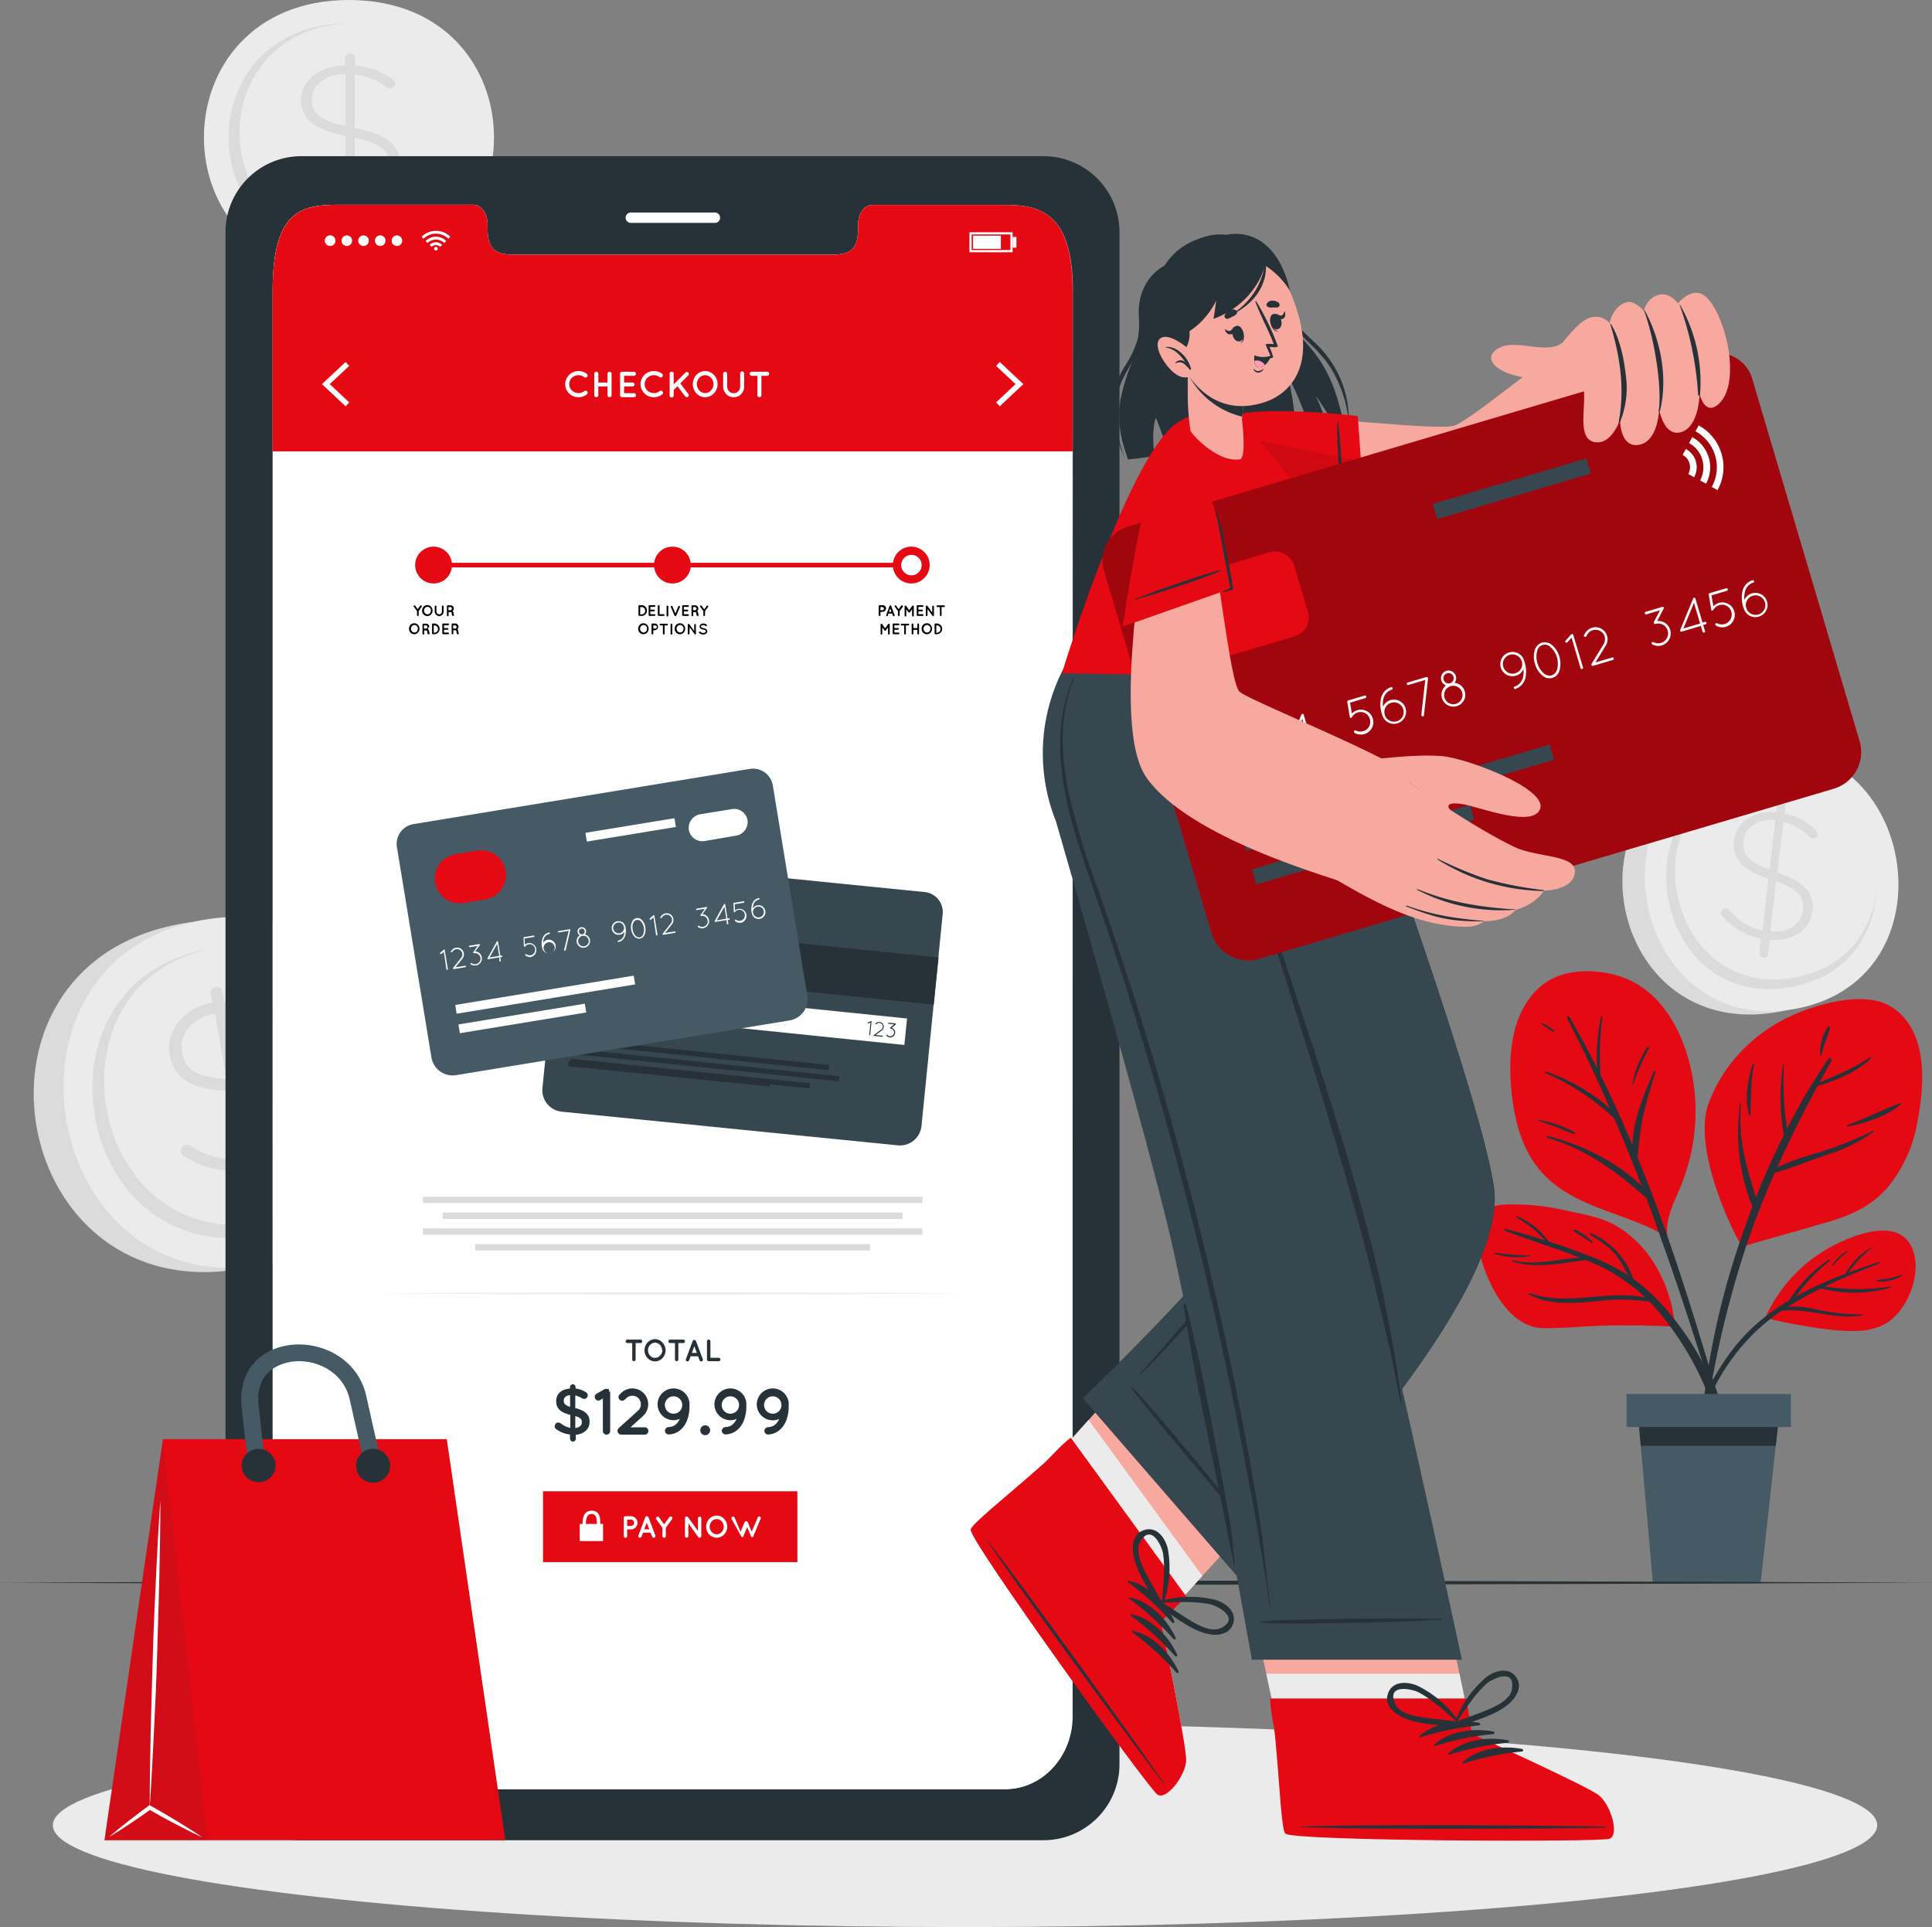 <svg xmlns="http://www.w3.org/2000/svg" viewBox="0 0 420.06 418.9"><rect x="0" y="0" width="420.06" height="418.9" fill="#808080" stroke="none"/><defs><style>.cls-1{fill:#ebebeb}.cls-2{fill:#dbdbdb}.cls-3{fill:#e50914}.cls-4{fill:#263238}.cls-5{fill:#455a64}.cls-7{fill:#fff}.cls-8{fill:#37474f}.cls-9{fill:#f7a9a0}.cls-13{fill:#f8f8f8}</style></defs><g id="Background_Complete" data-name="Background Complete"><path d="M75.86 0c-42 0-42.06 59.71 0 59.71S117.93 0 75.86 0" class="cls-1"></path><path d="M101.4 35.45c-2.24 10.28-10.76 19.19-25.54 19.19-34.91 0-34.85-49.57 0-49.57h.68c-32.8.6-32.64 47.54.65 47.54 13.57.02 21.66-7.84 24.21-17.16" class="cls-2"></path><path d="M76.11 11.61a1.06 1.06 0 0 1 1.09 1v1.66a15.65 15.65 0 0 1 8.09 2.91c.41.29.64.54.64 1a1.12 1.12 0 0 1-1.18 1 1.16 1.16 0 0 1-.82-.29 13.6 13.6 0 0 0-6.82-2.7v11.64c6.91 1.33 9.82 3.7 9.82 7.77 0 4.41-4.05 7.53-9.73 7.7v3.23a1.09 1.09 0 0 1-2.18 0v-3.29a17.88 17.88 0 0 1-10.22-4 1.06 1.06 0 0 1-.5-.87 1.14 1.14 0 0 1 1.14-1 1.2 1.2 0 0 1 .81.29 15.3 15.3 0 0 0 8.86 3.78V29.53c-6.81-1.38-9.63-3.66-9.63-7.82s4-7.4 9.54-7.52v-1.58a1.06 1.06 0 0 1 1.09-1m-1 15.8V16.06c-4.4.08-7.31 2.49-7.31 5.48 0 2.83 1.45 4.58 7.31 5.87m2 2.53v11.48c4.55-.09 7.5-2.5 7.5-5.66 0-2.87-1.58-4.61-7.5-5.82M39.22 200.83c-50.57 9.1-37.19 84 13.44 74.93s37.22-83.99-13.44-74.93" class="cls-2"></path><path d="M43.97 200.01c-48.2 8.65-34.84 83.57 13.44 74.9s34.84-83.57-13.44-74.9" class="cls-1"></path><path d="M81.26 239.22c-.26 13.35-8 26.28-25 29.33-40.06 7.19-51.15-55-11.15-62.17.26-.05.52-.1.79-.13-37.51 7.51-26.76 66.35 11.44 59.5 15.58-2.8 23.09-14.32 23.92-26.53" class="cls-2"></path><path d="M46.87 214.52a1.29 1.29 0 0 1 1.48 1l.37 2.08a17.3 17.3 0 0 1 9.94 2c.53.28.85.54.94 1.07a1.35 1.35 0 0 1-1.12 1.54 1.3 1.3 0 0 1-1-.19 15.1 15.1 0 0 0-8.43-2l2.62 14.6c8.22.25 12.09 2.62 13 7.73 1 5.53-3 10.27-9.43 11.65l.73 4.07a1.27 1.27 0 0 1-2.5.45l-.74-4.12a19.9 19.9 0 0 1-12.64-3 1.36 1.36 0 0 1-.77-1 1.39 1.39 0 0 1 1.07-1.54 1.33 1.33 0 0 1 1 .2 17.13 17.13 0 0 0 11 2.92l-2.66-14.86c-8.13-.32-11.88-2.61-12.82-7.82s2.93-10.1 9.26-11.4l-.36-2a1.29 1.29 0 0 1 1.06-1.38m2.41 20-2.55-14.21c-5 1-7.84 4.63-7.16 8.38.63 3.55 2.69 5.44 9.71 5.85Zm2.86 2.77 2.59 14.39c5.19-1 8-4.67 7.33-8.63-.65-3.58-2.87-5.44-9.92-5.74ZM376.6 163.96c-37.82 6.79-27.83 62.81 10.05 56s27.82-62.79-10.05-56" class="cls-2"></path><path d="M380.15 163.33c-36 6.46-26.05 62.48 10.05 56s26.04-62.5-10.05-56" class="cls-1"></path><path d="M408.03 192.65c-.2 10-6 19.65-18.69 21.92-30 5.38-38.25-41.11-8.34-46.48a6 6 0 0 1 .59-.09c-28.05 5.61-20 49.61 8.55 44.48 11.65-2.09 17.27-10.65 17.89-19.83" class="cls-2"></path><path d="M387.34 174.15a1 1 0 0 1 .83 1.06l-.14 1.62a13 13 0 0 1 6.68 3.58 1.1 1.1 0 0 1 .44 1 1 1 0 0 1-1.14.86.92.92 0 0 1-.67-.36 11.4 11.4 0 0 0-5.6-3.25l-1.3 11c5.83 2 8.09 4.5 7.63 8.35-.49 4.17-4.34 6.71-9.27 6.29l-.36 3.07a1 1 0 0 1-1.06.83 1 1 0 0 1-.83-1.05l.36-3.11a14.86 14.86 0 0 1-8.4-4.86 1 1 0 0 1-.33-.87 1 1 0 0 1 1.09-.87 1 1 0 0 1 .68.36 12.84 12.84 0 0 0 7.25 4.48l1.32-11.21c-5.75-2-7.93-4.44-7.47-8.38s4.28-6.59 9.1-6.15l.17-1.49a1 1 0 0 1 1.02-.9M384.72 189l1.31-10.74c-3.83-.37-6.61 1.62-6.95 4.45s.7 4.48 5.64 6.29m1.44 2.61-1.27 10.85c3.94.39 6.77-1.59 7.12-4.58.32-2.72-.87-4.53-5.85-6.27" class="cls-2"></path></g><ellipse id="Shadow" cx="209.82" cy="396.76" class="cls-1" rx="198.33" ry="22.14"></ellipse><g id="Plant"><path d="M368.21 235.44a42.9 42.9 0 0 1-.84 16.51 46 46 0 0 1-2.53 7.31c-1.31 3-2.69 6-2.35 9.27.31.22-.78.18-.82-.14-8.83-5-20.16-5.95-27-14.18-3.23-3.89-4.85-8.83-5.62-13.77-.84-5.37-1.07-11.33.32-16.63 1.17-4.48 3.79-8.8 8-11s10-2.07 14.62-.65c9.91 3.07 14.82 13.72 16.22 23.28" class="cls-3"></path><path d="M372.74 300.83q-1.8-6-3.64-12c-2.43-7.85-4.95-15.68-7.74-23.41q-2.5-6.94-5.29-13.76a82 82 0 0 1 1.06-8.54c.74-3.43 1.81-6.74 2.81-10.09.06-.21-.27-.32-.36-.12-2 4.62-4.57 10.53-4.64 16q-3.23-7.71-6.94-15.2a64.7 64.7 0 0 1 .39-12.66c0-.2-.27-.25-.3-.06a45.3 45.3 0 0 0-.87 11.17q-2.83-5.62-6-11.1c-.2-.33-.65 0-.48.33 3.32 6.4 6.4 12.93 9.29 19.54a42.4 42.4 0 0 0-13.86-8c-.22-.08-.38.24-.16.33a50.5 50.5 0 0 1 15 9.92q3.1 7.27 5.94 14.65c-5.53-5.42-13.1-9-20.42-10.9-.25-.06-.31.32-.07.39 8.47 2.55 15.05 7.35 21.49 13.12q1.13 3 2.2 6 4.1 11.35 7.8 22.85 1.78 5.5 3.5 11c1.24 4 2.21 8.15 3.81 12 .16.36.82.28.73-.16a111 111 0 0 0-3.25-11.3" class="cls-4"></path><path d="M358.09 227.7a22 22 0 0 0-3.19 7.93c0 .08.1.12.13.05a69 69 0 0 1 3.45-7.79c.13-.26-.24-.42-.39-.19M342.32 246.11a23.2 23.2 0 0 0-7.93-2.67c-.07 0-.11.1 0 .13 1.28.53 2.62.9 3.91 1.39s2.56 1.11 3.86 1.56a.23.23 0 0 0 .16-.41M337.88 223.96a15.6 15.6 0 0 0-2.55-1.57.13.13 0 0 0-.14.22 15 15 0 0 0 2.51 1.63c.16.1.33-.17.18-.28" class="cls-4"></path><path d="M398.03 265.45c-6.37 1.89-12.76 3.63-19.13 5.5-.55.17-11.31-20.45-7.42-31.07 3.59-9.83 11.82-17.19 21.63-20.53 4.55-1.54 10.13-2.84 14.93-1.78 4.27.95 7.29 4.44 8.67 8.46 1.89 5.45 1.26 12 .24 17.53a30.7 30.7 0 0 1-6.3 14.27c-3.38 4.06-7.69 6.15-12.62 7.62" class="cls-3"></path><path d="M407.22 245.83a85 85 0 0 1-12.47 4.91 52 52 0 0 0-8.33 3c2.68-6 5.63-11.86 8.76-17.67 4.11-1.19 8.44-3 11.54-5.95a.18.18 0 0 0-.23-.27c-3.39 2.39-7.13 3.83-10.88 5.45.84-1.56 1.69-3.12 2.57-4.68.24-.44-.36-.87-.65-.44a133 133 0 0 0-9 15.18 69.5 69.5 0 0 1-.66-13.91.09.09 0 0 0-.18 0 46.4 46.4 0 0 0 .15 15.29c-2.23 4.46-4.26 9-6.09 13.64-.72-2.77-1.67-5.51-2.3-8.31a38.2 38.2 0 0 1-.91-12.25c0-.12-.17-.12-.19 0a43.24 43.24 0 0 0 2.68 22.5 178 178 0 0 0-3 8.37 167 167 0 0 0-8.5 44.14.27.27 0 0 0 .54 0 219 219 0 0 1 9.48-43.64c1.85-5.55 4-10.94 6.3-16.22 3.76-1.11 7.51-2.62 11.2-3.9a35.3 35.3 0 0 0 10.32-5.06c.12-.03-.01-.18-.15-.18" class="cls-4"></path><path d="M413.16 239.83c-3.89 1.38-7.58 3.32-11.47 4.72-.18.07-.08.36.11.32 4.11-.85 8.19-2.12 11.51-4.82.12-.06-.02-.22-.15-.22M381.38 231.47c0-.21-.26-.33-.32-.11-1.07 3.58-1.8 7.39-.77 11.06 0 .14.27.15.28 0 .19-3.71-.02-7.31.81-10.95M397.46 223.18a9.57 9.57 0 0 0-1.69 6.1c0 .14.23.22.26.06.48-2.06 1.27-3.93 1.9-5.92a.27.27 0 0 0-.47-.24" class="cls-4"></path><path d="M322.3 274.54c1.86 5.92 6.3 14.11 13.32 14.17 4.55.05 9.13-.49 13.7-.56 4.88-.07 9.78-.06 14.65.23.4 0-.58-14.63-12.33-21.77-3.28-2-7.31-2.63-11-3.44a51.7 51.7 0 0 0-13.09-1.34c-2.7.11-4.94.68-5.9 3.44s-.25 6.46.65 9.27" class="cls-3"></path><path d="M327.35 267.13c2.85.73 5.73 1.58 8.6 2.49a30 30 0 0 0-2.37-2.31c-1.23-1-2.58-1.84-3.9-2.74-.11-.07 0-.28.09-.23a16.1 16.1 0 0 1 6.93 5.51c3.57 1.15 7.1 2.43 10.51 3.82a40 40 0 0 1 6.72 3.54 27.7 27.7 0 0 0-2.43-4.23c-1.56-2-3.67-3.15-5.71-4.58a.18.18 0 0 1 .18-.31 16.7 16.7 0 0 1 9.16 9.93 38.7 38.7 0 0 1 6.66 6.05c7.77 8.82 13.89 20.56 13.91 32.54 0 .29-.46.37-.51.07a66.34 66.34 0 0 0-14.82-31.85c-.55-.65-1.12-1.27-1.7-1.87a53 53 0 0 0-6.42-.47c-2.5 0-5 .36-7.47.57-4.1.33-8.63.38-12.33-1.69-.16-.09-.05-.37.13-.3 8.24 3 16.89-.81 25.15 1a38.6 38.6 0 0 0-12.19-7.86l-.75-.3c-5.29.63-10.88 2-16 .29a.13.13 0 0 1 .07-.24c5 1.24 9.75-.32 14.66-.57-5.35-2.08-10.8-3.74-16.17-5.81-.48-.16-.49-.57 0-.45" class="cls-4"></path><path d="M325.03 272.34a71 71 0 0 0 7.7.58c.05 0 .07.1 0 .11a15.9 15.9 0 0 1-7.77-.5c-.13-.03-.07-.21.07-.19M342.41 267.26a12.8 12.8 0 0 1 3.81 2.65c.13.12-.05.36-.2.25-.64-.47-1.31-.91-2-1.35a19 19 0 0 1-1.85-1.17c-.14-.14.03-.45.24-.38" class="cls-4"></path><path d="M383.87 286.33c-.09.19.19.37.3.17a.3.3 0 0 0 .18.12 119 119 0 0 0 14.35 2.5c3.88.34 8.36.56 11.75-1.7 4.61-3.05 7.64-11.21 5.15-16.4-2.95-6.16-11.82-2.81-16.28-.62a32.64 32.64 0 0 0-15.45 15.93" class="cls-3"></path><path d="M380.42 289.17a46.6 46.6 0 0 1 8.57-6.52 29.3 29.3 0 0 1 8.69-8.85c.16-.12.31.15.15.27a39.2 39.2 0 0 0-7.32 7.7 81 81 0 0 1 10.75-4.89 14.27 14.27 0 0 1 5.77-5.78c.05 0 .11 0 .06.08a23.7 23.7 0 0 0-5.21 5.47c2.18-.82 4.39-1.58 6.59-2.31.2-.06.28.24.09.31-3.93 1.53-7.94 3.15-11.82 5a45.2 45.2 0 0 0 14.31 0c.13 0 .19.17.06.21a28.2 28.2 0 0 1-15.19.22 72 72 0 0 0-7.21 4 18 18 0 0 1 5.83.48 45 45 0 0 0 10.23 1.16.12.12 0 0 1 0 .23c-5.94 1-11.55-1.68-17.43-1a45.3 45.3 0 0 0-6.13 5 46 46 0 0 0-8.94 12.61c-2.48 5-3.82 10.38-5.82 15.59a.192.192 0 0 1-.37-.1c1.75-10.22 6.86-21.56 14.34-28.88" class="cls-4"></path><path d="M398.33 275.09a6.7 6.7 0 0 1 1.52-1.85 6.2 6.2 0 0 1 1.75-1.31c.06 0 .09.06.06.1-.49.55-1.16 1-1.69 1.49s-1 1.15-1.5 1.68a.09.09 0 0 1-.14-.11M408.12 278.28c.88-.22 1.81-.21 2.71-.39a26 26 0 0 0 2.62-.79.11.11 0 0 1 .08.2 8.75 8.75 0 0 1-5.41 1.25c-.09-.02-.09-.24 0-.27" class="cls-4"></path><path d="m355.96 305.44.78 8.85 2.64 29.88h23.41l3.3-29.88.97-8.85z" class="cls-5"></path><path d="m355.96 305.44.78 8.85h29.35l.97-8.85z" class="cls-4"></path><path d="M389.38 310.2h-35.74v-7.18h35.74z" class="cls-5"></path></g><path id="Floor" d="M40 385.21c134.56-.61 285.5-.62 420.06 0-134.56.62-285.5.61-420.06 0" class="cls-4" transform="translate(-39.97 -41.17)"></path><g id="Device"><path d="M227.03 33.95H65.42a16.5 16.5 0 0 0-16.39 16.66v332.76a16.51 16.51 0 0 0 16.35 16.65h161.65a16.52 16.52 0 0 0 16.37-16.65V50.61a16.52 16.52 0 0 0-16.37-16.66m6.14 339.13c0 8.76-6.56 15.84-14.65 15.84H73.95c-8.11 0-14.67-7.08-14.67-15.84V63.22c0-17.84 6.56-18.71 14.67-18.71h29c1.68 0 3.06 1.91 3.06 4.28v1c0 5.56 3 5.58 6.77 5.58h67c3.77 0 6.79 0 6.79-5.58v-.96c0-2.37 1.36-4.28 3.07-4.28h29c8.09 0 14.65 2.37 14.65 18.71Z" class="cls-4"></path><path d="M59.28 353.44h-.54" style="fill:none"></path><path d="M233.21 63.22v309.86c0 8.76-6.56 15.84-14.65 15.84H73.95c-8.11 0-14.67-7.08-14.67-15.84V63.22c0-17.84 6.56-18.71 14.67-18.71h29c1.68 0 3.06 1.91 3.06 4.28v1c0 5.56 3 5.58 6.77 5.58h67c3.77 0 6.79 0 6.79-5.58v-.96c0-2.37 1.36-4.28 3.07-4.28h29c8.01-.04 14.57 2.33 14.57 18.67" class="cls-7"></path><path d="M233.21 63.22v34.9H59.28v-34.9c0-17.84 6.56-18.71 14.67-18.71h29c1.68 0 3.06 1.91 3.06 4.28v1c0 5.56 3 5.58 6.77 5.58h67c3.77 0 6.79 0 6.79-5.58v-.96c0-2.37 1.36-4.28 3.07-4.28h29c8.01-.04 14.57 2.33 14.57 18.67" class="cls-3"></path><g id="u5Zjqx"><path d="M97.92 51.47a4 4 0 0 0-.28.28l-.16.15a3.8 3.8 0 0 0-2.7-1.11 3.75 3.75 0 0 0-2.7 1.12l-.15-.16-.27-.28.35-.31a4 4 0 0 1 .82-.52 4.2 4.2 0 0 1 1.08-.37l.55-.07h.84a4.4 4.4 0 0 1 1 .24 6 6 0 0 1 .67.31 5 5 0 0 1 .64.45l.3.27Z" class="cls-7"></path><path d="m92.97 52.83-.44-.43a3.12 3.12 0 0 1 1.8-.91 3.15 3.15 0 0 1 2.7.9l-.44.44a2.56 2.56 0 0 0-3.62 0" class="cls-7"></path><path d="m96.15 53.23-.44.44a1.3 1.3 0 0 0-1.86 0c-.14-.15-.29-.3-.44-.44a1.93 1.93 0 0 1 2.74 0M95.18 54.07a.4.4 0 1 1-.4-.4.4.4 0 0 1 .4.4" class="cls-7"></path></g><path d="M70.62 52.31a1.16 1.16 0 1 1 1.16 1.16 1.16 1.16 0 0 1-1.16-1.16M74.26 52.31a1.15 1.15 0 1 1 1.15 1.16 1.15 1.15 0 0 1-1.15-1.16M77.89 52.31a1.15 1.15 0 1 1 1.14 1.16 1.15 1.15 0 0 1-1.14-1.16M81.52 52.31a1.15 1.15 0 1 1 1.15 1.16 1.15 1.15 0 0 1-1.15-1.16M85.15 52.31a1.15 1.15 0 1 1 1.15 1.16 1.15 1.15 0 0 1-1.15-1.16M220.16 54.83h-9.38v-4.35h9.38Zm-8.9-.48h8.43v-3.39h-8.43Z" class="cls-7"></path><path d="M211.56 51.22h6.05v2.87h-6.05zM220.17 51.5h.83v2.33h-.83zM75.14 88.32 70 83.5l5.14-4.81.79.85-4.23 3.96 4.23 3.97zM217.37 78.69l5.14 4.81-5.14 4.82-.8-.85 4.24-3.97-4.24-3.96zM122.87 83.5a2.93 2.93 0 0 1 4.72-2.23.47.47 0 0 1 .08.63.46.46 0 0 1-.63.09 2 2 0 0 0-1.27-.43 2.1 2.1 0 0 0-1.43.57 1.94 1.94 0 0 0 0 2.75 2.16 2.16 0 0 0 1.43.57 2 2 0 0 0 1.27-.44.48.48 0 0 1 .63.09.47.47 0 0 1-.08.63 2.92 2.92 0 0 1-1.82.62 2.89 2.89 0 0 1-2.9-2.85M129.21 85.91v-4.66a.43.43 0 0 1 .43-.44.44.44 0 0 1 .45.44v1.9h2v-1.9a.43.43 0 0 1 .44-.44.44.44 0 0 1 .44.44v4.66a.44.44 0 0 1-.44.44.43.43 0 0 1-.44-.44v-1.9h-2v1.9a.44.44 0 0 1-.45.44.43.43 0 0 1-.43-.44M134.82 85.91v-4.66a.42.42 0 0 1 .43-.44h2.58a.44.44 0 0 1 .44.44.45.45 0 0 1-.44.44h-2.14v1.45h1.84a.44.44 0 0 1 .44.43.44.44 0 0 1-.44.44h-1.84v1.46h2.14a.44.44 0 0 1 0 .88h-2.58a.43.43 0 0 1-.43-.44M139.26 83.5a2.9 2.9 0 0 1 2.9-2.84 2.94 2.94 0 0 1 1.83.61.46.46 0 0 1-.56.72 2 2 0 0 0-1.27-.43 2.08 2.08 0 0 0-1.42.57 1.92 1.92 0 0 0 0 2.75 2.13 2.13 0 0 0 1.42.57 1.94 1.94 0 0 0 1.27-.44.49.49 0 0 1 .64.09.47.47 0 0 1-.08.63 3 3 0 0 1-1.83.62 2.9 2.9 0 0 1-2.9-2.85M145.6 85.91v-4.62a.44.44 0 1 1 .87 0v2.27l2.56-2.57a.42.42 0 0 1 .62 0 .45.45 0 0 1 0 .61l-1.74 1.73 1.75 2.31a.44.44 0 0 1-.34.71.45.45 0 0 1-.32-.16l-1.71-2.24-.82.84v1.12a.44.44 0 1 1-.87 0M155.22 81.5a2.9 2.9 0 0 1 0 4 2.6 2.6 0 0 1-1.89.85 2.68 2.68 0 0 1-1.93-.85 3 3 0 0 1 0-4 2.64 2.64 0 0 1 1.93-.84 2.55 2.55 0 0 1 1.89.84m-.1 2a2 2 0 0 0-.54-1.38 1.68 1.68 0 0 0-1.25-.56 1.73 1.73 0 0 0-1.28.56 2.06 2.06 0 0 0 0 2.76 1.77 1.77 0 0 0 1.28.57 1.72 1.72 0 0 0 1.25-.57 2 2 0 0 0 .54-1.38M159.52 86.35a2.29 2.29 0 0 1-2.29-2.29v-2.81a.43.43 0 0 1 .44-.44.44.44 0 0 1 .44.44v2.81a1.41 1.41 0 1 0 2.82 0v-2.81a.44.44 0 1 1 .87 0v2.81a2.29 2.29 0 0 1-2.28 2.29M166.81 81.69h-1.26v4.22a.43.43 0 0 1-.43.44.44.44 0 0 1-.44-.44v-4.22h-1.25a.44.44 0 0 1-.43-.44.43.43 0 0 1 .43-.44h3.38a.43.43 0 0 1 .43.44.44.44 0 0 1-.43.44M155.39 48.45h-18.28a1.13 1.13 0 0 1-1.08-1.13 1.14 1.14 0 0 1 1.13-1.13h18.28a1.13 1.13 0 0 1 1.12 1.13 1.12 1.12 0 0 1-1.17 1.13" class="cls-7"></path><path d="M139.26 291.95h-1.06v3.57a.36.36 0 0 1-.37.37.37.37 0 0 1-.37-.37v-3.57h-1.05a.38.38 0 0 1-.37-.38.36.36 0 0 1 .37-.37h2.85a.36.36 0 0 1 .37.37.38.38 0 0 1-.37.38M144.03 291.83a2.44 2.44 0 0 1 0 3.38 2.16 2.16 0 0 1-1.6.72 2.25 2.25 0 0 1-1.64-.72 2.49 2.49 0 0 1 0-3.38 2.2 2.2 0 0 1 1.64-.72 2.13 2.13 0 0 1 1.6.72m-.08 1.69a1.7 1.7 0 0 0-.46-1.17 1.43 1.43 0 0 0-2.14 0 1.7 1.7 0 0 0-.46 1.17 1.7 1.7 0 0 0 .46 1.17 1.43 1.43 0 0 0 2.14 0 1.7 1.7 0 0 0 .54-1.21ZM148.55 291.95h-1.06v3.57a.36.36 0 0 1-.37.37.37.37 0 0 1-.37-.37v-3.57h-1.06a.38.38 0 0 1-.36-.38.36.36 0 0 1 .36-.37h2.86a.36.36 0 0 1 .37.37.38.38 0 0 1-.37.38M151.78 294.83h-1.63l-.32.87a.4.4 0 0 1-.35.23h-.13a.38.38 0 0 1-.22-.48l1.48-3.95a.38.38 0 0 1 .35-.23.37.37 0 0 1 .36.23l1.48 3.95a.38.38 0 0 1-.22.48h-.13a.36.36 0 0 1-.34-.23Zm-.27-.74-.55-1.44-.54 1.44ZM153.71 295.52v-3.95a.37.37 0 0 1 .37-.37.38.38 0 0 1 .38.37v3.58h1.81a.37.37 0 1 1 0 .74h-2.19a.37.37 0 0 1-.37-.37M124.52 300.91a.61.61 0 0 1 .62.61v.31a5.2 5.2 0 0 1 2.22.79.76.76 0 0 1 .43.69.79.79 0 0 1-.8.78.9.9 0 0 1-.43-.12 5.1 5.1 0 0 0-1.48-.64v2.76c2.18.54 3.11 1.42 3.11 3s-1.23 2.63-3 2.8v.86a.62.62 0 0 1-.62.62.63.63 0 0 1-.63-.62v-.92a6.13 6.13 0 0 1-2.94-1.12.79.79 0 0 1-.39-.69.79.79 0 0 1 .79-.79.8.8 0 0 1 .48.16 5 5 0 0 0 2.12 1v-2.82c-2.1-.55-3.07-1.34-3.07-3s1.22-2.59 3-2.74v-.3a.62.62 0 0 1 .59-.62m-.57 4.89v-2.54c-.92.08-1.38.57-1.38 1.2s.27.98 1.38 1.37Zm1.13 2v2.61c.92-.1 1.42-.56 1.42-1.25s-.31-1.03-1.42-1.33ZM132.67 302.6v8.46a.79.79 0 0 1-.8.79.77.77 0 0 1-.79-.79V304l-.58.33a.7.7 0 0 1-.4.12.8.8 0 0 1-.41-1.48l1.76-1h.06c.06 0 0 0 .07-.05h.08a.08.08 0 0 1 .06 0h.45a.14.14 0 0 0 .09 0s.05 0 .06.05 0 0 .06.05 0 0 0 .06l.06.06v.22a.12.12 0 0 0 0 .1ZM140.97 311.06a.77.77 0 0 1-.79.79h-5.1a.77.77 0 0 1-.59-.26.8.8 0 0 1 0-1.12l4.25-3.84a1.81 1.81 0 0 0 .6-1.38 1.9 1.9 0 0 0-.47-1.25 1.86 1.86 0 0 0-1.38-.6 1.93 1.93 0 0 0-1.25.47l-.44.41a.78.78 0 0 1-1.12-.06.79.79 0 0 1 .06-1.12l.44-.4a3.4 3.4 0 0 1 2.31-.89 3.46 3.46 0 0 1 2.55 1.13 3.36 3.36 0 0 1 .89 2.31 3.46 3.46 0 0 1-1.13 2.56l-2.71 2.45h3.05a.79.79 0 0 1 .83.8M142.97 305.28a3.48 3.48 0 0 1 6.94-.36v.82a8.4 8.4 0 0 1-.5 2.94 5.06 5.06 0 0 1-1.85 2.45 4.15 4.15 0 0 1-2.15.68.8.8 0 0 1-.83-.76.83.83 0 0 1 .77-.84 2.6 2.6 0 0 0 1.35-.4 2.8 2.8 0 0 0 .9-1c.07-.12.13-.25.19-.38a3.35 3.35 0 0 1-1.38.29 3.47 3.47 0 0 1-3.44-3.44m1.59 0a1.89 1.89 0 1 0 3.77 0 1.89 1.89 0 0 0-3.77 0M153.32 309.83a1.09 1.09 0 0 1 1.08 1.08 1.07 1.07 0 0 1-1.08 1.06 1.05 1.05 0 0 1-1.06-1.06 1.07 1.07 0 0 1 1.06-1.08M155.33 305.28a3.48 3.48 0 0 1 6.94-.36v.82a8.4 8.4 0 0 1-.5 2.94 5 5 0 0 1-1.85 2.45 4.1 4.1 0 0 1-2.15.68.81.81 0 0 1-.83-.76.83.83 0 0 1 .77-.84 2.56 2.56 0 0 0 1.35-.4 3 3 0 0 0 .91-1c.07-.12.12-.25.18-.38a3.3 3.3 0 0 1-1.38.29 3.47 3.47 0 0 1-3.44-3.44m1.59 0a1.89 1.89 0 1 0 3.77 0 1.89 1.89 0 0 0-3.77 0M164.54 305.28a3.48 3.48 0 0 1 6.94-.36v.82a8.4 8.4 0 0 1-.5 2.94 5.06 5.06 0 0 1-1.85 2.45 4.1 4.1 0 0 1-2.1.7.8.8 0 0 1-.83-.76.83.83 0 0 1 .77-.84 2.56 2.56 0 0 0 1.35-.4 2.8 2.8 0 0 0 .9-1c.07-.12.13-.25.19-.38a3.35 3.35 0 0 1-1.38.29 3.47 3.47 0 0 1-3.49-3.46m1.59 0a1.89 1.89 0 1 0 3.77 0 1.89 1.89 0 0 0-3.77 0" class="cls-4"></path><path d="M82.86 281.16c40.61-.3 86.16-.3 126.77 0-40.61.31-86.16.31-126.77 0" class="cls-1"></path><path d="M118.07 324.17h55.3v15.4h-55.3z" class="cls-3"></path><path d="M137.18 332.45h-.82v1.46a.37.37 0 0 1-.38.36.36.36 0 0 1-.36-.36v-3.95a.36.36 0 0 1 .36-.37h1.2a1.43 1.43 0 1 1 0 2.86m-.82-.74h.82a.69.69 0 1 0 0-1.38h-.82ZM141.44 333.17h-1.63l-.33.87a.36.36 0 0 1-.34.23h-.11a.39.39 0 0 1-.22-.49l1.48-3.94a.39.39 0 0 1 .35-.24.38.38 0 0 1 .36.24l1.48 3.94a.39.39 0 0 1-.22.49h-.13a.35.35 0 0 1-.34-.23Zm-.27-.74-.55-1.44-.54 1.44ZM146.13 330.22l-1.37 1.88v1.81a.36.36 0 0 1-.37.36.37.37 0 0 1-.37-.36v-1.81l-1.36-1.88a.37.37 0 0 1 .59-.43l1.14 1.56 1.15-1.56a.36.36 0 0 1 .51-.08.37.37 0 0 1 .08.51M149.66 333.91a.36.36 0 0 1-.36.36.36.36 0 0 1-.37-.36v-3.89a.36.36 0 0 1 .15-.31.38.38 0 0 1 .51.08l2.16 3v-2.76a.37.37 0 0 1 .36-.37.38.38 0 0 1 .37.37v3.89a.37.37 0 0 1-.37.36.37.37 0 0 1-.28-.13l-2.14-3ZM157.44 330.17a2.45 2.45 0 0 1 0 3.39 2.2 2.2 0 0 1-1.6.71 2.28 2.28 0 0 1-1.64-.71 2.51 2.51 0 0 1 0-3.39 2.25 2.25 0 0 1 1.64-.72 2.16 2.16 0 0 1 1.6.72m-.08 1.69a1.73 1.73 0 0 0-.46-1.17 1.45 1.45 0 0 0-2.14 0 1.73 1.73 0 0 0-.46 1.17 1.7 1.7 0 0 0 .46 1.17 1.43 1.43 0 0 0 2.14 0 1.7 1.7 0 0 0 .46-1.2ZM165.38 330.14l-1.64 3.91v.06h-.41v-.06l-.88-2.08-.87 2.08v.06h-.36v-.06l-2.19-3.91a.37.37 0 0 1 .68-.28l1.31 3.1.86-2.05a.38.38 0 0 1 .7 0l.86 2.05 1.31-3.1a.37.37 0 0 1 .49-.19.36.36 0 0 1 .14.47M126.04 331.26h5.08v3.73h-5.08z" class="cls-7"></path><path d="M130.51 331.49h-.72c0-1.78-.29-2.39-1.14-2.39s-1.27.58-1.27 2.39h-.72c0-1.09 0-3.1 2-3.1s1.85 2.01 1.85 3.1" class="cls-7"></path><path d="m204.96 198.69-4.61 46.08a4.7 4.7 0 0 1-5.13 4.2l-73.09-7.32a4.68 4.68 0 0 1-4.19-5.13l4.61-46.08a4.37 4.37 0 0 1 4.78-3.91l73.7 7.38a4.37 4.37 0 0 1 3.93 4.78" class="cls-8"></path><path d="m121.668 199.684 82.397 8.457-1.052 10.256-82.397-8.457z" class="cls-4"></path><path d="m125.694 214.06 71.524 7.34-.59 5.75-71.524-7.34z" class="cls-7"></path><path d="m189.27 222.26-.47.22h-.05a.1.1 0 0 1-.09-.06.11.11 0 0 1 .05-.15l.64-.3a.11.11 0 0 1 .14.05.3.3 0 0 1 0 .09l-.29 2.85a.1.1 0 0 1-.12.1.11.11 0 0 1-.09-.12ZM190.03 224.97l1.59-1.17a.8.8 0 0 0 .32-.57.78.78 0 0 0-.15-.55.8.8 0 0 0-.57-.32.77.77 0 0 0-.56.15l-.16.12a.1.1 0 0 1-.15 0 .11.11 0 0 1 0-.15l.17-.13a1 1 0 0 1 .72-.19 1 1 0 0 1 .71.41 1 1 0 0 1 .2.7 1 1 0 0 1-.41.72l-1.36 1 1.47.15a.11.11 0 0 1 0 .22l-1.73-.17a.09.09 0 0 1-.08 0 .11.11 0 0 1-.01-.22M194.76 222.69l-.89.75a1.07 1.07 0 0 1 .51.34 1 1 0 0 1 .23.77 1.08 1.08 0 0 1-.39.72 1 1 0 0 1-.77.23 1 1 0 0 1-.71-.38.1.1 0 0 1 0-.16.11.11 0 0 1 .16 0 .8.8 0 0 0 .56.3.84.84 0 0 0 .92-.75.83.83 0 0 0-.19-.61.8.8 0 0 0-.56-.3.1.1 0 0 1-.08-.06.11.11 0 0 1 0-.16l.85-.71-1.19-.12a.11.11 0 0 1-.1-.13.11.11 0 0 1 .12-.1l1.45.15a.1.1 0 0 1 .1.12.07.07 0 0 1 0 .05ZM124.494 225.779l55.787 5.725-.116 1.124-55.787-5.725zM124.27 227.953l58.204 5.974-.115 1.124-58.204-5.974zM124.051 230.132l52.077 5.345-.116 1.124-52.076-5.345z" class="cls-4"></path><path d="m123.62 230.643 43.847 4.429-.113 1.118-43.847-4.429z" class="cls-4"></path><path d="m168.03 170.73 7.5 45.7a4.69 4.69 0 0 1-3.87 5.39l-72.48 11.89a4.68 4.68 0 0 1-5.38-3.87l-7.5-45.7a4.36 4.36 0 0 1 3.6-5l73.12-12a4.37 4.37 0 0 1 5.01 3.59" class="cls-5"></path><path d="m105.51 195.51-4.74.78a5.37 5.37 0 0 1-6.17-4.43 5.37 5.37 0 0 1 4.43-6.17l4.74-.78a5.37 5.37 0 0 1 6.17 4.43 5.37 5.37 0 0 1-4.43 6.17" class="cls-3"></path><path d="m160.1 181.64-6.94 1.19a3 3 0 0 1-3.39-2.43 3 3 0 0 1 2.43-3.39l6.94-1.13a2.94 2.94 0 0 1 3.39 2.43 3 3 0 0 1-2.43 3.33M96.49 206.92l-.56.47a.2.2 0 0 1-.08 0 .15.15 0 0 1-.14-.06.15.15 0 0 1 0-.22l.77-.66a.16.16 0 0 1 .22 0 .15.15 0 0 1 0 .11l.67 4.08a.15.15 0 0 1-.13.18.14.14 0 0 1-.17-.13ZM98.5 210.41l1.77-2.21a1.2 1.2 0 0 0 .25-.92 1.18 1.18 0 0 0-.43-.71 1.16 1.16 0 0 0-.91-.24 1.22 1.22 0 0 0-.72.42l-.19.24a.14.14 0 0 1-.21 0 .13.13 0 0 1 0-.21l.18-.24a1.47 1.47 0 0 1 2.07-.24 1.47 1.47 0 0 1 .24 2.07l-1.51 1.9 2.1-.34a.16.16 0 0 1 .18.13.17.17 0 0 1-.13.18l-2.48.41a.14.14 0 0 1-.13 0 .18.18 0 0 1-.08-.24M104.31 205.46l-1 1.37a1.5 1.5 0 0 1 .83.28 1.52 1.52 0 0 1 .61 1 1.44 1.44 0 0 1-.27 1.14 1.5 1.5 0 0 1-1 .62 1.54 1.54 0 0 1-1.14-.27.16.16 0 0 1 0-.22.15.15 0 0 1 .22 0 1.22 1.22 0 0 0 .9.21 1.25 1.25 0 0 0 .79-.49 1.22 1.22 0 0 0 .21-.9 1.2 1.2 0 0 0-.49-.78 1.17 1.17 0 0 0-.9-.21.13.13 0 0 1-.13-.05.16.16 0 0 1 0-.23l.92-1.32-1.7.28a.18.18 0 0 1-.19-.14.16.16 0 0 1 .13-.18l2.08-.34a.16.16 0 0 1 .19.13.15.15 0 0 1 0 .07.14.14 0 0 1-.06.03M108.58 208.1l-2.41.4a.1.1 0 0 1-.1 0 .15.15 0 0 1-.06-.21l2-3.63a.15.15 0 0 1 .21-.06.2.2 0 0 1 .06.07l.5 3.06h.3a.15.15 0 1 1 0 .3l-.3.05.12.76a.15.15 0 0 1-.13.18.16.16 0 0 1-.18-.12Zm-.05-.3-.43-2.61-1.68 2.95ZM114.23 207.66a.15.15 0 0 1 0-.22.16.16 0 0 1 .22 0 1.24 1.24 0 0 0 .9.21 1.14 1.14 0 0 0 .78-.49 1.21 1.21 0 0 0-.27-1.68 1.2 1.2 0 0 0-.89-.21 1.18 1.18 0 0 0-.79.49.16.16 0 0 1-.22 0 .08.08 0 0 1-.05-.05s0 0 0-.05l-.08-1.82a.14.14 0 0 1 0-.13.12.12 0 0 1 .1 0l2.07-.34a.16.16 0 1 1 0 .31l-1.94.32.06 1.35a1.6 1.6 0 0 1 .72-.33 1.52 1.52 0 0 1 1.14.27 1.48 1.48 0 0 1 .61 1 1.5 1.5 0 0 1-.26 1.14 1.6 1.6 0 0 1-1 .62 1.52 1.52 0 0 1-1.1-.39M117.97 203.93a1.83 1.83 0 0 1 1.4-1.22.16.16 0 0 1 .18.12.16.16 0 0 1-.12.19 1.55 1.55 0 0 0-1.17 1 2.9 2.9 0 0 0-.17.94 1.48 1.48 0 0 1 1-.68 1.49 1.49 0 1 1-1.22 1.76 3 3 0 0 1-.06-.29 3.7 3.7 0 0 1 .16-1.82m.23 2.05a.2.2 0 0 0 0 .08v.05a1.21 1.21 0 1 0 0-.15ZM122.65 206.51l1-4.17-2.15.35a.15.15 0 0 1-.18-.13.15.15 0 0 1 .13-.17l2.35-.39a.16.16 0 0 1 .1 0 .18.18 0 0 1 .09.08.1.1 0 0 1 0 .09l-1 4.37a.15.15 0 0 1-.12.12h-.07a.18.18 0 0 1-.15-.15M126.35 201.56a.93.93 0 0 1 1.08.77 1 1 0 0 1-.26.81 1.46 1.46 0 1 1-1.1.18 1 1 0 0 1-.49-.69.93.93 0 0 1 .77-1.07m.68 4.14a1.15 1.15 0 1 0-.37-2.27 1.15 1.15 0 0 0 .37 2.27m-.42-2.59a.65.65 0 0 0 .52-.73.63.63 0 0 0-.73-.52.62.62 0 0 0-.51.72.63.63 0 0 0 .72.53M134.26 200.26a1.49 1.49 0 0 1 1.68 1.06s.06.24.08.37a3.64 3.64 0 0 1-.14 1.85 1.85 1.85 0 0 1-1.39 1.22.15.15 0 0 1-.18-.12.15.15 0 0 1 .12-.19 1.55 1.55 0 0 0 1.17-1 2.9 2.9 0 0 0 .17-.94 1.46 1.46 0 0 1-1 .67 1.485 1.485 0 1 1-.48-2.93Zm1.41 1.27a1.18 1.18 0 1 0-1 1.35 1.17 1.17 0 0 0 1-1.35M137.23 202.06a2.9 2.9 0 0 1 .17-1.63 1.28 1.28 0 0 1 2.23-.37 2.9 2.9 0 0 1 .68 1.49 2.87 2.87 0 0 1-.17 1.62 1.38 1.38 0 0 1-1 .86 1.42 1.42 0 0 1-1.22-.49 2.87 2.87 0 0 1-.69-1.48m.31 0a2.6 2.6 0 0 0 .6 1.31 1.11 1.11 0 0 0 .94.4 1.09 1.09 0 0 0 .77-.68 2.74 2.74 0 0 0-.46-2.76 1 1 0 0 0-1.7.28 2.6 2.6 0 0 0-.15 1.4ZM142.08 199.44l-.57.47a.13.13 0 0 1-.07 0 .17.17 0 0 1-.15-.05.15.15 0 0 1 0-.22l.77-.67a.16.16 0 0 1 .22 0 .2.2 0 0 1 0 .11l.67 4.09a.15.15 0 0 1-.13.17.15.15 0 0 1-.18-.12ZM144.09 202.94l1.77-2.22a1.18 1.18 0 0 0 .24-.91 1.12 1.12 0 0 0-.42-.72 1.18 1.18 0 0 0-.91-.24 1.2 1.2 0 0 0-.73.42l-.18.24a.16.16 0 1 1-.25-.19l.19-.24a1.5 1.5 0 0 1 .92-.54 1.48 1.48 0 0 1 1.15.3 1.47 1.47 0 0 1 .24 2.07l-1.52 1.9 2.11-.34a.15.15 0 0 1 .17.13.15.15 0 0 1-.12.18l-2.48.41a.16.16 0 0 1-.12 0 .17.17 0 0 1-.06-.25M153.71 197.36l-1 1.37a1.5 1.5 0 0 1 1.44 1.28 1.5 1.5 0 0 1-.27 1.14 1.52 1.52 0 0 1-2.13.35.16.16 0 0 1 0-.23.15.15 0 0 1 .22 0 1.2 1.2 0 0 0 .89.2 1.19 1.19 0 0 0 1-1.38 1.16 1.16 0 0 0-.48-.78 1.18 1.18 0 0 0-.9-.22.18.18 0 0 1-.14 0 .16.16 0 0 1 0-.23l.92-1.32-1.71.28a.15.15 0 0 1-.18-.13.15.15 0 0 1 .13-.18l2.08-.35a.18.18 0 0 1 .19.14.2.2 0 0 1 0 .07.14.14 0 0 1-.06-.01M157.97 200l-2.4.39a.16.16 0 0 1-.1 0 .14.14 0 0 1-.06-.21l2-3.63a.14.14 0 0 1 .21 0 .11.11 0 0 1 .06.07l.5 3.05.3-.05a.17.17 0 0 1 .18.13.17.17 0 0 1-.13.18l-.3.05.12.76a.16.16 0 0 1-.13.18.17.17 0 0 1-.18-.13Zm-.05-.31-.42-2.6-1.68 3ZM159.82 200.19a.16.16 0 0 1 0-.23.16.16 0 0 1 .23 0 1.2 1.2 0 0 0 .9.2 1.2 1.2 0 0 0 .78-.49 1.2 1.2 0 0 0 .21-.89 1.2 1.2 0 0 0-2.17-.51.16.16 0 0 1-.22 0l-.08-1.83a.13.13 0 0 1 0-.13.11.11 0 0 1 .09-.05l2.08-.34a.15.15 0 0 1 .18.13.16.16 0 0 1-.13.19l-1.94.31.06 1.35a1.54 1.54 0 0 1 .72-.33 1.54 1.54 0 0 1 1.75 1.27 1.52 1.52 0 0 1-1.26 1.75 1.56 1.56 0 0 1-1.2-.4M163.56 196.45a1.82 1.82 0 0 1 1.4-1.22.16.16 0 0 1 .18.12.17.17 0 0 1-.13.19 1.52 1.52 0 0 0-1.16 1 2.9 2.9 0 0 0-.17.94 1.46 1.46 0 0 1 1-.68 1.49 1.49 0 1 1-1.21 1.76 3 3 0 0 1-.07-.29 3.7 3.7 0 0 1 .16-1.82m.22 2a.3.3 0 0 0 0 .08v.05a1.18 1.18 0 1 0 .94-1.5 1.18 1.18 0 0 0-1 1.35ZM98.976 218.452l38.81-6.37.313 1.905-38.81 6.37zM99.673 222.689l27.472-4.509.313 1.905-27.473 4.508zM127.28 181.039l19.362-3.178.313 1.905-19.361 3.177z" class="cls-7"></path><path d="M94.31 122.34h103.86v1H94.31z" class="cls-3"></path><path d="M98.27 122.83a4 4 0 1 1-4-4 4 4 0 0 1 4 4M150.2 122.83a4 4 0 1 1-4-4 4 4 0 0 1 4 4M202.13 122.83a4 4 0 1 1-4-4 4 4 0 0 1 4 4" class="cls-3"></path><path d="M200.39 122.83a2.22 2.22 0 1 1-2.22-2.21 2.21 2.21 0 0 1 2.22 2.21" class="cls-7"></path><path d="m91.68 131.91-.65.92v.9a.18.18 0 1 1-.36 0v-.9l-.68-.93a.18.18 0 0 1 0-.26.18.18 0 0 1 .25 0l.57.78.57-.78a.18.18 0 0 1 .25 0 .19.19 0 0 1 .05.27M93.71 131.88a1.2 1.2 0 0 1 .34.84 1.2 1.2 0 0 1-.34.84 1.08 1.08 0 0 1-1.61 0 1.18 1.18 0 0 1-.33-.84 1.2 1.2 0 0 1 .33-.84 1.1 1.1 0 0 1 1.61 0m0 .84a.86.86 0 0 0-.23-.58.72.72 0 0 0-.53-.23.7.7 0 0 0-.53.23.86.86 0 0 0-.23.58.82.82 0 0 0 .23.58.7.7 0 0 0 .53.24.73.73 0 0 0 .53-.24.82.82 0 0 0 .19-.58ZM95.52 133.92a1 1 0 0 1-1-1v-1.09a.18.18 0 0 1 .19-.19.18.18 0 0 1 .18.19v1.18a.6.6 0 0 0 1.19 0v-1.18a.18.18 0 0 1 .18-.19.18.18 0 0 1 .19.19v1.18a1 1 0 0 1-.93.91M98.72 133.64a.19.19 0 0 1-.12.24h-.08a.3.3 0 0 1-.13 0 .3.3 0 0 1-.1-.12.8.8 0 0 1-.07-.39.5.5 0 0 0 0-.15.3.3 0 0 0-.1-.09.45.45 0 0 0-.19-.08h-.39v.72a.18.18 0 0 1-.19.18.18.18 0 0 1-.18-.18v-2a.18.18 0 0 1 .18-.19h.6a.71.71 0 0 1 .71.72.69.69 0 0 1-.26.54l.12.13a.67.67 0 0 1 .11.36.5.5 0 0 0 0 .19.22.22 0 0 1 .09.12m-.47-1.33a.34.34 0 0 0-.34-.35h-.41v.69h.41a.34.34 0 0 0 .34-.34M90.87 135.83a1.22 1.22 0 0 1 0 1.69 1.1 1.1 0 0 1-.79.35 1.15 1.15 0 0 1-.82-.35 1.25 1.25 0 0 1 0-1.69 1.1 1.1 0 0 1 .82-.35 1.08 1.08 0 0 1 .79.35m0 .84a.86.86 0 0 0-.23-.58.7.7 0 0 0-.52-.23.7.7 0 0 0-.54.23.86.86 0 0 0-.23.58.82.82 0 0 0 .23.58.72.72 0 0 0 .54.24.7.7 0 0 0 .52-.24.82.82 0 0 0 .19-.54ZM93.4 137.64a.18.18 0 0 1-.11.23h-.08a.3.3 0 0 1-.13 0 .4.4 0 0 1-.11-.11 1 1 0 0 1-.07-.4.22.22 0 0 0 0-.15.3.3 0 0 0-.1-.09.4.4 0 0 0-.18-.08h-.4v.72a.18.18 0 0 1-.36 0v-2a.18.18 0 0 1 .18-.19h.59a.72.72 0 0 1 .72.72.38.38 0 0 0-.15.67.6.6 0 0 1 .11.36.7.7 0 0 0 0 .19.2.2 0 0 1 .09.13m-.46-1.34a.35.35 0 0 0-.35-.35h-.41v.69h.41a.35.35 0 0 0 .35-.34M93.94 137.73v-2a.18.18 0 0 1 .18-.19h.4a1.17 1.17 0 0 1 0 2.33h-.4a.18.18 0 0 1-.18-.14m.37-.19h.21a.8.8 0 0 0 0-1.59h-.21ZM96.17 137.73v-2a.18.18 0 0 1 .18-.19h1.09a.19.19 0 0 1 .18.19.19.19 0 0 1-.18.18h-.9v.61h.77a.19.19 0 0 1 .18.18.18.18 0 0 1-.18.19h-.77v.61h.9a.2.2 0 0 1 .18.19.19.19 0 0 1-.18.18h-1.09a.18.18 0 0 1-.18-.14M99.75 137.64a.18.18 0 0 1-.12.23h-.08a.27.27 0 0 1-.23-.15.9.9 0 0 1-.07-.4.5.5 0 0 0 0-.15.3.3 0 0 0-.1-.09.45.45 0 0 0-.19-.08h-.39v.72a.19.19 0 0 1-.19.18.18.18 0 0 1-.18-.18v-2a.18.18 0 0 1 .18-.19h.6a.71.71 0 0 1 .71.72.69.69 0 0 1-.26.54l.12.13a.67.67 0 0 1 .11.36.5.5 0 0 0 0 .19.2.2 0 0 1 .09.17m-.47-1.34a.35.35 0 0 0-.34-.35h-.41v.69h.41a.34.34 0 0 0 .34-.34M138.82 133.74v-2a.18.18 0 0 1 .18-.19h.39a1.17 1.17 0 1 1 0 2.33h-.36a.18.18 0 0 1-.21-.14m.37-.19h.2a.8.8 0 1 0 0-1.59h-.2ZM141.03 133.74v-2a.18.18 0 0 1 .19-.19h1.09a.19.19 0 0 1 .18.19.19.19 0 0 1-.18.18h-.91v.61h.78a.19.19 0 0 1 .18.18.18.18 0 0 1-.18.19h-.78v.61h.91a.19.19 0 0 1 .18.19.19.19 0 0 1-.18.18h-1.08a.18.18 0 0 1-.2-.14M143.03 133.74v-2a.19.19 0 0 1 .18-.19.2.2 0 0 1 .19.19v1.77h.9a.19.19 0 0 1 .18.19.19.19 0 0 1-.18.18h-1.09a.18.18 0 0 1-.18-.14M144.93 131.83a.18.18 0 0 1 .18-.19.19.19 0 0 1 .19.19v2a.19.19 0 0 1-.19.18.18.18 0 0 1-.18-.18ZM146.68 133.89l-.82-1.94a.18.18 0 0 1 .1-.24.19.19 0 0 1 .24.1l.65 1.54.64-1.54a.19.19 0 0 1 .24-.1.18.18 0 0 1 .1.24l-.82 1.94h-.15ZM148.32 133.74v-2a.18.18 0 0 1 .18-.19h1.09a.19.19 0 0 1 .18.19.19.19 0 0 1-.18.18h-.9v.61h.77a.19.19 0 0 1 .18.18.18.18 0 0 1-.18.19h-.77v.61h.9a.19.19 0 0 1 .18.19.19.19 0 0 1-.18.18h-1.09a.18.18 0 0 1-.18-.14M151.9 133.64a.19.19 0 0 1-.12.24h-.08a.3.3 0 0 1-.13 0 .3.3 0 0 1-.1-.12.8.8 0 0 1-.07-.39.5.5 0 0 0 0-.15.3.3 0 0 0-.1-.09.45.45 0 0 0-.19-.08h-.39v.72a.19.19 0 0 1-.19.18.18.18 0 0 1-.18-.18v-2a.18.18 0 0 1 .18-.19h.6a.71.71 0 0 1 .71.72.69.69 0 0 1-.26.54l.12.13a.67.67 0 0 1 .11.36.5.5 0 0 0 0 .19.22.22 0 0 1 .09.12m-.47-1.33a.34.34 0 0 0-.34-.35h-.41v.69h.41a.34.34 0 0 0 .34-.34M153.97 131.91l-.68.93v.9a.18.18 0 0 1-.18.18.19.19 0 0 1-.19-.18v-.91l-.67-.93a.182.182 0 1 1 .29-.22l.57.78.57-.78a.18.18 0 0 1 .25 0 .19.19 0 0 1 .04.23M140.69 135.83a1.22 1.22 0 0 1 0 1.69 1.08 1.08 0 0 1-.79.35 1.12 1.12 0 0 1-.81-.35 1.25 1.25 0 0 1 0-1.69 1.1 1.1 0 0 1 .81-.35 1 1 0 0 1 .79.35m0 .84a.9.9 0 0 0-.22-.58.74.74 0 0 0-1.07 0 .86.86 0 0 0-.23.58.82.82 0 0 0 .23.58.72.72 0 0 0 1.07 0 .86.86 0 0 0 .18-.54ZM142.47 137.01h-.44v.72a.19.19 0 0 1-.19.18.18.18 0 0 1-.18-.18v-2a.18.18 0 0 1 .18-.19h.6a.72.72 0 0 1 0 1.43Zm-.41-.37h.41a.34.34 0 0 0 .34-.34.35.35 0 0 0-.34-.35h-.44ZM145.03 135.95h-.53v1.78a.18.18 0 0 1-.18.18.19.19 0 0 1-.19-.18v-1.78h-.52a.18.18 0 0 1-.18-.18.18.18 0 0 1 .18-.19h1.42a.18.18 0 0 1 .18.19.18.18 0 0 1-.18.18M145.8 135.77a.18.18 0 0 1 .19-.19.18.18 0 0 1 .18.19v2a.18.18 0 0 1-.18.18.18.18 0 0 1-.19-.18ZM148.63 135.83a1.22 1.22 0 0 1 0 1.69 1.1 1.1 0 0 1-.79.35 1.15 1.15 0 0 1-.82-.35 1.25 1.25 0 0 1 0-1.69 1.1 1.1 0 0 1 .82-.35 1.06 1.06 0 0 1 .79.35m0 .84a.86.86 0 0 0-.23-.58.7.7 0 0 0-.52-.23.7.7 0 0 0-.54.23.86.86 0 0 0-.23.58.82.82 0 0 0 .23.58.72.72 0 0 0 .54.24.7.7 0 0 0 .52-.24.82.82 0 0 0 .19-.54ZM149.9 137.73a.18.18 0 1 1-.36 0v-1.9a.19.19 0 0 1 .07-.15.19.19 0 0 1 .26 0l1.07 1.49v-1.34a.18.18 0 0 1 .36 0v1.93a.18.18 0 0 1-.18.18.2.2 0 0 1-.09-.11l-1.07-1.48ZM152.03 137.33a.17.17 0 0 1 .24 0 1.12 1.12 0 0 0 .64.26.67.67 0 0 0 .41-.13.3.3 0 0 0 .15-.24.17.17 0 0 0 0-.1.24.24 0 0 0-.1-.1 1.3 1.3 0 0 0-.46-.16 2 2 0 0 1-.43-.13.77.77 0 0 1-.31-.26.5.5 0 0 1-.07-.27.64.64 0 0 1 .26-.49 1 1 0 0 1 .58-.17 1.3 1.3 0 0 1 .73.26.19.19 0 0 1 0 .24.16.16 0 0 1-.23.05 1 1 0 0 0-.54-.21.6.6 0 0 0-.37.11.28.28 0 0 0-.13.21.2.2 0 0 0 0 .09l.09.09a1.3 1.3 0 0 0 .42.15 2 2 0 0 1 .46.13.9.9 0 0 1 .33.28.54.54 0 0 1 .08.28.64.64 0 0 1-.29.52 1 1 0 0 1-.61.19 1.44 1.44 0 0 1-.86-.33.18.18 0 0 1 .01-.27M191.84 133.02h-.41v.72a.18.18 0 0 1-.18.18.19.19 0 0 1-.19-.18v-2a.19.19 0 0 1 .19-.19h.59a.72.72 0 1 1 0 1.43Zm-.41-.37h.41a.36.36 0 0 0 .35-.34.35.35 0 0 0-.35-.35h-.41ZM193.96 133.37h-.81l-.12.46a.18.18 0 0 1-.18.12h-.06a.19.19 0 0 1-.11-.24l.73-2a.18.18 0 0 1 .18-.11.17.17 0 0 1 .18.11l.73 2a.18.18 0 0 1-.11.24h-.06a.18.18 0 0 1-.17-.12Zm-.14-.36-.27-.72-.27.72ZM196.29 131.91l-.68.93v.9a.18.18 0 0 1-.19.18.19.19 0 0 1-.18-.18v-.91l-.67-.93a.18.18 0 0 1 0-.26.17.17 0 0 1 .25 0l.57.78.57-.78a.19.19 0 0 1 .26 0 .2.2 0 0 1 .07.27M198.68 131.83v2a.19.19 0 0 1-.19.18.18.18 0 0 1-.18-.18v-1.4l-.48.66a.18.18 0 0 1-.15.08.21.21 0 0 1-.16-.08l-.47-.66v1.4a.19.19 0 0 1-.19.18.18.18 0 0 1-.18-.18v-2a.19.19 0 0 1 .18-.19.2.2 0 0 1 .15.08l.66.92.66-.92a.19.19 0 0 1 .15-.08.2.2 0 0 1 .2.19M199.32 133.74v-2a.18.18 0 0 1 .18-.19h1.09a.18.18 0 0 1 .18.19.18.18 0 0 1-.18.18h-.9v.61h.77a.2.2 0 0 1 .19.18.19.19 0 0 1-.19.19h-.77v.61h.9a.18.18 0 0 1 .18.19.18.18 0 0 1-.18.18h-1.09a.18.18 0 0 1-.18-.14M201.66 133.74a.19.19 0 0 1-.18.18.18.18 0 0 1-.19-.18v-1.91a.2.2 0 0 1 .08-.15.18.18 0 0 1 .25 0l1.07 1.49v-1.34a.19.19 0 0 1 .18-.18.19.19 0 0 1 .19.18v1.93a.19.19 0 0 1-.19.18.17.17 0 0 1-.13-.07l-1.06-1.47ZM205.25 131.96h-.53v1.78a.18.18 0 0 1-.19.18.19.19 0 0 1-.18-.18v-1.78h-.52a.19.19 0 0 1-.19-.18.18.18 0 0 1 .19-.19h1.42a.18.18 0 0 1 .18.19.19.19 0 0 1-.18.18M193.45 135.77v2a.19.19 0 0 1-.19.18.18.18 0 0 1-.18-.18v-1.4l-.48.66a.19.19 0 0 1-.15.08.19.19 0 0 1-.15-.08l-.47-.66v1.4a.19.19 0 0 1-.19.18.18.18 0 0 1-.18-.18v-2a.19.19 0 0 1 .18-.19.2.2 0 0 1 .15.08l.66.92.66-.92a.19.19 0 0 1 .15-.08.2.2 0 0 1 .19.19M194.09 137.73v-2a.18.18 0 0 1 .18-.19h1.09a.19.19 0 0 1 .18.19.19.19 0 0 1-.18.18h-.9v.61h.77a.2.2 0 0 1 .19.18.19.19 0 0 1-.19.19h-.77v.61h.9a.2.2 0 0 1 .18.19.19.19 0 0 1-.18.18h-1.09a.18.18 0 0 1-.18-.14M197.48 135.95h-.52v1.78a.18.18 0 0 1-.19.18.18.18 0 0 1-.18-.18v-1.78h-.56a.18.18 0 0 1-.18-.18.18.18 0 0 1 .18-.19h1.42a.19.19 0 1 1 0 .37ZM198.22 137.73v-2a.18.18 0 0 1 .18-.19.19.19 0 0 1 .19.19v.8h.86v-.8a.18.18 0 0 1 .18-.19.19.19 0 0 1 .19.19v2a.19.19 0 0 1-.19.18.18.18 0 0 1-.18-.18v-.8h-.86v.8a.19.19 0 0 1-.19.18.18.18 0 0 1-.18-.18M202.31 135.83a1.22 1.22 0 0 1 0 1.69 1.1 1.1 0 0 1-.79.35 1.15 1.15 0 0 1-.82-.35 1.25 1.25 0 0 1 0-1.69 1.1 1.1 0 0 1 .82-.35 1.06 1.06 0 0 1 .79.35m0 .84a.86.86 0 0 0-.23-.58.7.7 0 0 0-.52-.23.7.7 0 0 0-.54.23.86.86 0 0 0-.23.58.82.82 0 0 0 .23.58.72.72 0 0 0 .54.24.7.7 0 0 0 .52-.24.82.82 0 0 0 .19-.54ZM203.2 137.73v-2a.18.18 0 0 1 .19-.19h.39a1.17 1.17 0 0 1 0 2.33h-.39a.18.18 0 0 1-.19-.14m.37-.19h.21a.8.8 0 0 0 0-1.59h-.21Z"></path><path d="M91.95 260.14h108.59v1.39H91.95zM96.27 263.58h99.95v1.39H96.27zM91.95 267.01h108.59v1.39H91.95zM103.31 270.44h85.86v1.39h-85.86z" class="cls-2"></path></g><g id="Character"><path d="M251.58 389.83c-2-1.41-40.17-54.25-40.35-57.19-.08-1.11 7.3-7.13 16.41-14.14 2-1.52 28.94-32.47 28.94-32.47l25 34.37-29.2 32.1s5.58 26.78 5.43 30-4.28 8.76-6.23 7.33" class="cls-9"></path><path d="M251.57 389.83c-2-1.4-40.16-54.25-40.34-57.19-.08-1.12 7.29-7.13 16.41-14.14.69-.54 4.44-4.69 9.05-9.85l24.73 33.92-9 9.93s5.57 26.78 5.42 30-4.31 8.76-6.27 7.33" class="cls-1"></path><path d="M251.62 390.08c-2-1.41-40.39-54.55-40.58-57.51-.07-1.09 7.17-6.73 15.63-14.21 2-1.8 3.86-4.12 6.14-5.84l25.11 34.5-5.5 5.52s5.62 26.93 5.47 30.19-4.3 8.76-6.27 7.35" class="cls-3"></path><path d="M253.2 387.83c-6.23-9.07-32.18-45.05-39-53.54 0-.07-.1 0 0 0 6 9.12 32.22 44.89 38.93 53.61.06.17.2.07.07-.07M255.31 352.37c-1.88-4-5.52-7.88-10-8.75-.17 0-.21.21-.09.3a61.3 61.3 0 0 1 9.6 8.75.287.287 0 0 0 .49-.3M255.61 356c-1.88-4-5.52-7.88-9.95-8.75-.17 0-.22.21-.1.3a60.4 60.4 0 0 1 9.6 8.76.28.28 0 0 0 .45-.31M255.92 359.63c-1.88-4-5.52-7.87-10-8.75-.17 0-.21.22-.09.3a61.3 61.3 0 0 1 9.6 8.76.29.29 0 0 0 .49-.31M256.22 363.27c-1.88-4-5.52-7.88-9.95-8.75-.17 0-.22.21-.1.3a60.8 60.8 0 0 1 9.6 8.75.27.27 0 0 0 .45-.3" class="cls-4"></path><path d="M268.1 352.98c.9-2.75-1.81-4.7-4.1-5.27a23 23 0 0 0-11.93.41c-.09 0-.1.1-.07.17a.54.54 0 0 0 0 .87c3.17 2.12 6.29 4.77 10 5.86 2.14.63 5.25.56 6.1-2.04m-10.68-1.59c-1.58-1-3.11-2.08-4.73-3 2.33-.07 4.65-.24 7-.08a23.6 23.6 0 0 1 3.35.4c1.7.36 6.71 3 2.42 5.19-2.43 1.16-6.16-1.31-8.04-2.51" class="cls-4"></path><path d="M246.54 338.54c.86 3.78 3.32 7.06 5.25 10.35a.53.53 0 0 0 .86 0 .11.11 0 0 0 .18-.06 23 23 0 0 0 1.13-11.88c-.43-2.32-2.21-5.14-5-4.41s-2.93 3.8-2.42 6m1.36-3.39c2.41-4.15 4.78 1 5 2.73a25 25 0 0 1 .2 3.37 68 68 0 0 1-.51 7c-.84-1.68-1.82-3.26-2.73-4.9-1.05-2-3.3-5.91-1.96-8.2M276.6 255.48c-2.37 11.7-41.16 48.45-41.16 48.45l33.83 39s59.15-58.86 55.56-84.69c-3.13-22.41-36.8-112.81-36.8-112.81h-38.8s29.7 98.56 27.37 110.05" class="cls-4"></path><path d="M276.6 255.48c-2.37 11.7-41.16 48.45-41.16 48.45l33.83 39s59.15-58.86 55.56-84.69c-3.13-22.41-36.8-112.81-36.8-112.81h-38.8s29.7 98.56 27.37 110.05" class="cls-8"></path><path d="M273.11 333.7c-4.49-5.6-3.12-4.06-7.68-9.6-2.23-2.71-16.9-20.53-19.42-22.7-.06 0-.15 0-.12.1 1.7 2.86 16.67 20.42 19 23.09 4.66 5.45 3.38 3.84 8.1 9.24.04.1.21 0 .12-.13M281.42 249.83c-.56-2.92-1.19-5.82-1.81-8.73q-1.89-8.91-4-17.76-4.2-17.56-9.12-34.93c-3.31-11.62-6.81-23.22-10.84-34.61-.5-1.41-1-2.81-1.52-4.21 0-.11-.21-.06-.17 0 3.49 11.41 7.08 22.79 10.35 34.26s6.28 22.92 9.12 34.46c1.43 5.8 2.75 11.61 4.05 17.44q1 4.29 1.87 8.59a62 62 0 0 1 1.63 8.86 13.6 13.6 0 0 1-2.28 8c-1.46 2.38-3.17 4.62-4.83 6.86-3.31 4.5-25.18 29.8-26.2 30.76-.08.07 0 .19.12.11 4.24-3.8 21.32-22.91 24.73-27.4 1.68-2.22 3.32-4.48 4.94-6.75a26.7 26.7 0 0 0 3.85-6.8 16 16 0 0 0 .11-8.15" class="cls-4"></path><path d="m281.34 145.43-7.05 92.49c-6.72-31.66-25.05-92.49-25.05-92.49Z" class="cls-4"></path><path d="M349.7 399.62c-2.28.75-67.5.49-70-1.09-.95-.59-1.46-10.1-1.75-21.59-.08-2.49-9.18-42.52-9.18-42.52l42.49.05 8.77 42.51s24.92 11.27 27.45 13.29 4.55 8.56 2.22 9.35" class="cls-9"></path><path d="M349.7 399.62c-2.28.75-67.5.49-70-1.1-.95-.59-1.46-10.09-1.75-21.59 0-.87-1.17-6.35-2.63-13.11h42l2.7 13.15s24.92 11.28 27.45 13.3 4.56 8.56 2.23 9.35" class="cls-1"></path><path d="M349.9 399.71c-2.29.76-67.88.5-70.37-1.09-.93-.6-1.22-9.76-2.28-21-.25-2.72-1.05-5.55-1.1-8.41h42.67l1.22 7.7s25.07 11.33 27.62 13.37 4.54 8.67 2.24 9.43" class="cls-3"></path><path d="M348.97 397.08c-11-.31-55.36-.54-66.25 0-.09 0-.09.06 0 .07 10.89.54 55.26.41 66.25.12.23-.01.23-.18 0-.19M321.6 374.51c-4.32-.83-9.61-.18-12.93 2.89-.13.12 0 .3.18.25a61.2 61.2 0 0 1 12.73-2.59.28.28 0 0 0 .02-.55M324.72 376.4c-4.32-.82-9.62-.18-12.94 2.89-.13.12.05.3.19.26a60.6 60.6 0 0 1 12.73-2.6.28.28 0 0 0 .02-.55M327.83 378.3c-4.32-.83-9.61-.18-12.93 2.89-.13.11 0 .3.18.25a61.4 61.4 0 0 1 12.73-2.6.27.27 0 0 0 .02-.54M330.95 380.19c-4.32-.82-9.62-.18-12.94 2.89-.12.12 0 .3.19.26a60.6 60.6 0 0 1 12.73-2.6.28.28 0 0 0 .02-.55" class="cls-4"></path><path d="M329.63 364.54c-1.69-2.35-4.86-1.31-6.67.2a23.1 23.1 0 0 0-6.7 9.88.12.12 0 0 0 .1.16.54.54 0 0 0 .68.54c3.57-1.31 7.56-2.26 10.63-4.63 1.79-1.38 3.56-3.93 1.96-6.15m-7.6 7.69c-1.74.68-3.51 1.28-5.22 2a68 68 0 0 1 4-5.68 24.5 24.5 0 0 1 2.3-2.47c1.29-1.17 6.4-3.64 5.62 1.1-.38 2.65-4.6 4.23-6.7 5.05" class="cls-4"></path><path d="M305.27 373.45c3.56 1.53 7.66 1.47 11.45 1.86a.55.55 0 0 0 .52-.7.11.11 0 0 0 .06-.17 23 23 0 0 0-8.94-7.92c-2.13-1-5.46-1.24-6.52 1.45s1.35 4.58 3.43 5.48m-1.94-3.09c-1.94-4.41 3.62-3.27 5.16-2.46a25 25 0 0 1 2.85 1.82 69 69 0 0 1 5.32 4.51c-1.85-.31-3.71-.45-5.57-.68-2.22-.28-6.7-.72-7.76-3.19" class="cls-4"></path><path d="M287.63 145.43a157 157 0 0 0-3.34 19.4c-.81 8.13-1.82 15.31-2.91 16.21s-7.36 4.95-9.42 6.21c0 0 19.13 58 24.06 77.31 7.16 28 21.83 96.22 21.83 96.22h-45.67s-11.41-64.16-17.48-90.84c-5.21-22.87-25.14-91.48-25.14-91.48a39.8 39.8 0 0 1 1.61-33s56.46-.06 56.46-.03" class="cls-8"></path><path d="M313.33 351.91c-6.69-.05-4.77-.14-11.46-.1-3.27 0-24.78.15-27.83.74a.07.07 0 0 0 0 .14c3.07.5 24.57 0 27.84-.12 6.69-.17 4.77-.2 11.45-.45.12-.01.12-.21 0-.21M284.62 178.72a88 88 0 0 0-12.6 8.43c-.15.12 0 .37.17.26 4.27-2.67 8.64-5.28 12.76-8.19a.3.3 0 0 0-.33-.5M281.13 147.17c0-.15-.32-.15-.29 0a155 155 0 0 1 1.61 15.41c.15 2.39.28 15.7-4 15.39-.71-.06-1.16-.67-1.43-1.69a16.8 16.8 0 0 1-.08-4.08q.06-4.19-.22-8.37a75.5 75.5 0 0 0-2.56-15.38.132.132 0 0 0-.26.05 143 143 0 0 1 2.13 21.48c0 3.47-.9 8.83 2.72 8.8s4.7-8.93 4.78-11.34a78.8 78.8 0 0 0-2.4-20.27" class="cls-4"></path><path d="M278.66 178.32a21 21 0 0 0-.5 2.84 6 6 0 0 0 0 2.28.16.16 0 0 0 .29 0 7.7 7.7 0 0 0 .61-2.31c.19-.88.39-1.76.54-2.65a.477.477 0 0 0-.94-.16M268.09 336.04c-.13-1.29-.29-2.57-.46-3.85-.33-2.46-4.06-22.43-6-32.16-1.11-5.5-2.41-10.93-3.77-16.37-.1-.37-.59-.19-.53.18.83 5 1.63 9.95 2.57 14.9s6.23 30.37 6.73 33.13c.25 1.38.51 2.76.79 4.13s.66 2.71.87 4.09c0 .13.2.06.19-.06-.22-1.32-.25-2.67-.39-3.99M300.83 281.89c-1.52-7.57-3.57-15.05-5.63-22.5-4.15-15-9-29.75-13.91-44.51q-2.11-6.37-4.22-12.76c-.7-2.12-4.14-13.59-4.57-14.68a.09.09 0 0 0-.18 0c1 3.91 2.34 9.61 3.48 13.47s2.36 7.62 3.55 11.42c2.33 7.48 4.7 14.94 7 22.44 4.47 14.81 8.92 29.63 12.55 44.68 1 4.21 2 8.42 3 12.66s1.72 8.49 2.61 12.72c0 .12.22.09.21 0-.84-7.7-2.37-15.34-3.89-22.94M272.44 321.53c-2.51-14.46-5.52-28.83-8.86-43.12s-7.08-28.62-11.2-42.78-8.67-28.19-13.56-42.09a175 175 0 0 1-6.2-20c-1.51-6.75-2.27-14.05-.7-20.86a35 35 0 0 1 1.56-5.08c.05-.11-.12-.21-.17-.09-5.49 12.8-1.93 26.79 2.25 39.41 2.3 6.91 4.74 13.77 7 20.69q3.48 10.67 6.67 21.41c4.21 14.2 8.12 28.49 11.63 42.88s6.62 28.88 9.37 43.43 2.61 13.41 5 28.08c.3 1.91.54 3.83.79 5.75 0 .1.19.1.17 0-1.8-14.58-1.24-13.2-3.75-27.63M291.97 91.32a.43.43 0 0 1-.28.5l-1.74.37c-2.16-3.87-4.32-6.89-3.69-5.68a21 21 0 0 1 2 6l-3.44.67c-2.4-7-4.91-12.12-4.57-10.48 1.39 6.59 1.31 8.79 1.17 11.14-8.31 1.58-19.23 3.55-27.15 4.79-1.49-3.85-2.91-8.05-3-7.73-.76 2.41-.58 5.72-.25 8.24-2.52.38-4.55.64-5.79.73 0 0-1.07-3.27-1.31-4.36a23 23 0 0 1-.32-8.52 41.3 41.3 0 0 1 2.56-8.32s0-.05 0-.06a24 24 0 0 0 1.37-5.5 23 23 0 0 0 .08-4.09c-.33-5 1.83-9.63 6.27-11.6 7.57-9.48 16.82-7.28 20.36-1.34.34.58.69 1.25 1 2 1.31 2.72 2.63 6.3 3.78 9.05a25 25 0 0 0 1.51 3.15c3.03 4.83 8.5 7.02 11.44 21.04" class="cls-4"></path><path d="M252.03 59.03a9.41 9.41 0 0 0-4.3 8.26 24 24 0 0 1-.34 6.29 22.1 22.1 0 0 1-2.73 5.89 16.1 16.1 0 0 0-2.63 9.36 27.4 27.4 0 0 0 2.63 11 29 29 0 0 1-2.06-11.58c.1-4 2-6.76 3.79-10a16.5 16.5 0 0 0 2.19-8.43 19.7 19.7 0 0 1 .15-5.43 10.7 10.7 0 0 1 3.62-5 .24.24 0 0 0-.32-.36M286.49 75.07c-2.54-2.49-5.11-4.55-6.86-7.83-1.6-3-2.73-6.23-4.34-9.22h-.07c2.59 5.34 3.74 10.94 8 15.12 2.33 2.28 4.63 4.37 6.37 7.25a27.8 27.8 0 0 1 3.48 9.83.09.09 0 1 0 .17 0 22.84 22.84 0 0 0-6.75-15.15" class="cls-4"></path><path d="M271.55 100.07c13.16 7.13 35.12 14.41 47.47 14.37 5.32 0 25.88-9.53 36.13-16.54 3.83-2.62-13.63-22.63-18.1-20.25-3 1.62-18.39 14.44-21.06 14.94-4.91.93-26.64-2-40.39-1.92-7.67.05-12.23 4.97-4.05 9.4" class="cls-9"></path><path d="m295.21 90.43 1.76 24.91s-25.16-11-31.65-16.33c-7.29-6-2.63-8.41 6.29-9.36s23.6.78 23.6.78" class="cls-3"></path><path d="M290.77 91.63c-.21 3.2.53 12.89.63 14.49.06.85.43 4.21.48 5.05 0 .11.17.08.16 0-.09-1.61 0-3.23-.1-4.85s-.47-11.49-1.05-14.67a.06.06 0 0 0-.12-.02" class="cls-4"></path><path d="M336.94 156.51s-25.16-11-31.65-16.33c-3-2.44-4-4.28-3.49-5.68l34.08 7Z" style="opacity:.1" transform="translate(-39.97 -41.17)"></path><path d="m230.89 146.35 58 1-4.55-17.38a18.15 18.15 0 0 0 2.69-15.14c-1.39-5.11-8-12.78-12-17.65-9.87-11.85-18.43-6.49-21.17-3.44-10.52 11.59-22.97 52.61-22.97 52.61" class="cls-3"></path><path d="M268.85 128.91a49 49 0 0 1 7.46-.13c1.24.09 2.46.23 3.69.4.61.09 1.22.15 1.84.22a8.3 8.3 0 0 0 1.93 0c.05 0 .07.07 0 .09a15 15 0 0 1-1.8.29 15 15 0 0 1-1.78 0c-1.25-.08-2.5-.21-3.75-.3-2.53-.19-5.06-.37-7.59-.37a.1.1 0 0 1 0-.2M263.21 132.17a56 56 0 0 1 6-1.4c1-.17 2-.28 3.06-.36.49-.05 1-.08 1.47-.1s1.08 0 1.62 0c.06 0 .07.09 0 .09-.5.05-1 .19-1.51.27l-1.52.23c-1 .16-2 .33-3 .48-2 .3-4 .61-6.07 1a.108.108 0 0 1-.05-.21" class="cls-4"></path><path d="M258.82 93.58c.36 1 6.09 7.06 10.76 6.26 1.52-.27.45-8.63.45-8.63l.07-.63.86-8.89-11-5.27-1.58-.68s-.07 2.45-.14 5.5v4.48a57.6 57.6 0 0 0 .58 7.86" class="cls-9"></path><path d="M258.27 81.24a17.94 17.94 0 0 0 11.83 9.34l.86-8.89-11-5.27-1.58-.68s-.04 2.45-.11 5.5" class="cls-4"></path><path d="M281.77 66.74c5 14.86-3.36 19.53-6.57 20.6-2.91 1-12.95 3.91-19.44-10.36s-1.15-21.29 5.39-23.87 15.63-1.28 20.62 13.63" class="cls-9"></path><path d="M277.77 66.83a10 10 0 0 1-1.08 0 1.7 1.7 0 0 1-1.11-.16.55.55 0 0 1-.17-.66 1.38 1.38 0 0 1 1.23-.65 2 2 0 0 1 1.39.47.6.6 0 0 1-.26 1M267.03 69.27a8 8 0 0 0 1-.48 1.76 1.76 0 0 0 .9-.68.57.57 0 0 0-.17-.66 1.38 1.38 0 0 0-1.4 0 2.05 2.05 0 0 0-1.06 1 .59.59 0 0 0 .73.82M270.03 71.61s-.07.07-.06.12c.33 1 .53 2.23-.3 2.84v.05c1.15-.48.87-2.1.36-3.01" class="cls-4"></path><path d="M268.85 70.83c-1.69.34-.88 3.69.68 3.37s.73-3.69-.68-3.37" class="cls-4"></path><path d="M268.23 71.14c-.25.26-.45.66-.8.78s-.79-.14-1.14-.41c0 0-.05 0 0 0 .14.65.55 1.25 1.26 1.18s1-.75 1-1.43c-.07-.08-.22-.23-.32-.12M276.17 69.57s.09 0 .1.07c.21 1 .63 2.21 1.65 2.34v.06c-1.18.1-1.72-1.45-1.75-2.47" class="cls-4"></path><path d="M276.84 68.27c1.64-.52 2.56 2.8 1 3.28s-2.37-2.85-1-3.28" class="cls-4"></path><path d="M277.6 68.29c.31.11.65.35 1 .29s.54-.51.68-.92h.06c.19.63.17 1.35-.41 1.64s-1.08-.17-1.41-.76c-.09-.09-.05-.29.08-.25M272.61 80.23c.3.2.62.49 1 .44a2.7 2.7 0 0 0 1.08-.48h.06a1.43 1.43 0 0 1-1.22.82 1.14 1.14 0 0 1-1-.76c-.04-.01.04-.05.08-.02M276.03 75.39s.6 1.49.79 2.22c0 .07-.15.14-.4.22a3.56 3.56 0 0 1-3.7-.44c-.07 0 0-.15.08-.12a5.42 5.42 0 0 0 3.4.1c0-.22-1.13-2.52-1-2.56a6.3 6.3 0 0 1 1.75 0c-1.18-3.14-2.85-6.07-4-9.21a.103.103 0 0 1 .18-.1 54 54 0 0 1 4.69 9.74c.13.36-1.51.2-1.79.15" class="cls-4"></path><path d="M276.24 77.58a4.3 4.3 0 0 1-1.24 1.81 1.92 1.92 0 0 1-1.1.43c-.89 0-1.15-.7-1.2-1.38a4.6 4.6 0 0 1 .05-1.1 5.63 5.63 0 0 0 3.49.24" class="cls-4"></path><path d="M315 120.56a1.92 1.92 0 0 1-1.1.43c-.89 0-1.15-.7-1.2-1.38a2 2 0 0 1 2.3.95" style="fill:#ff9abb" transform="translate(-39.97 -41.17)"></path><path d="M255.97 77.83a6.49 6.49 0 0 0 2.65-5.83 16.9 16.9 0 0 0 5.82-6.67c-.05.34-.39 2.78-.6 4 9.5-3.57 11.2-11.63 11.2-11.63a17.25 17.25 0 0 1 5.39 5.47s-1-6-4.81-9.52a9.86 9.86 0 0 0-9.67-2.42 14.1 14.1 0 0 0-12.82 6.6c-5.16 8 2.84 20 2.84 20" class="cls-4"></path><path d="M271.03 66.38a18.6 18.6 0 0 1-4.72 2.74 15.8 15.8 0 0 0 6.44-5.64 15 15 0 0 0 1.59-3.34 10.2 10.2 0 0 0 .64-4c0-.1.15-.12.16 0a12 12 0 0 1-.1 4 10.9 10.9 0 0 1-1.6 3.64 13.2 13.2 0 0 1-2.41 2.6" class="cls-4"></path><path d="M258.51 75.92s-4.48-4-6.35-2.25 2.29 8 5.06 8.33a2.66 2.66 0 0 0 3.12-2.22Z" class="cls-9"></path><path d="M253.4 75.44v.07c1.95.3 3.29 1.72 4.35 3.27a1.46 1.46 0 0 0-2.22.12c0 .05 0 .11.07.09a1.61 1.61 0 0 1 1.88.13 8 8 0 0 1 1.18 1.21c.12.14.38 0 .28-.19-.53-2.31-3.05-5.06-5.54-4.7" class="cls-4"></path><path d="m380.96 82.31 23.35 78.79a8.31 8.31 0 0 1-5.6 10.34l-125 37a8.31 8.31 0 0 1-10.29-5.61l-23.39-78.75a7.74 7.74 0 0 1 5.22-9.62l126.06-37.37a7.75 7.75 0 0 1 9.65 5.22" class="cls-3"></path><path d="m420.93 123.48 23.35 78.79a8.31 8.31 0 0 1-5.6 10.34l-125 37a8.31 8.31 0 0 1-10.29-5.61L280 165.25a7.74 7.74 0 0 1 5.22-9.62l126.06-37.37a7.75 7.75 0 0 1 9.65 5.22" style="opacity:.3" transform="translate(-39.97 -41.17)"></path><rect width="27.59" height="19.06" x="295.82" y="163.53" class="cls-3" rx="4.2" transform="rotate(-16.51 147.769 290.245)"></rect><path d="m263.1 161.91-.9.95a.23.23 0 0 1-.12.09.27.27 0 0 1-.27-.07.26.26 0 0 1 0-.39l1.21-1.33a.28.28 0 0 1 .39 0 .34.34 0 0 1 .09.19l2.09 7a.27.27 0 0 1-.18.34.28.28 0 0 1-.35-.18ZM267.41 167.62l2.63-4.3a2 2 0 0 0-.69-2.83 2 2 0 0 0-1.64-.21 2.05 2.05 0 0 0-1.19.9l-.27.45a.28.28 0 0 1-.48-.28l.27-.46a2.65 2.65 0 0 1 1.51-1.15 2.54 2.54 0 0 1 2.08.28 2.6 2.6 0 0 1 1.16 1.48 2.64 2.64 0 0 1-.27 2.11l-2.25 3.68 3.63-1.07a.27.27 0 0 1 .34.19.28.28 0 0 1-.18.34l-4.28 1.27a.21.21 0 0 1-.22 0 .29.29 0 0 1-.15-.4M276.53 157.6l-1.38 2.63a2.69 2.69 0 0 1 2.83 1.93 2.72 2.72 0 0 1-3.9 3.16.28.28 0 0 1-.11-.39.27.27 0 0 1 .38-.11 2.15 2.15 0 0 0 1.62.16 2.17 2.17 0 0 0 1.29-1 2.2 2.2 0 0 0 .17-1.64 2.15 2.15 0 0 0-1-1.27 2.12 2.12 0 0 0-1.63-.17.28.28 0 0 1-.25 0 .3.3 0 0 1-.12-.4l1.33-2.52-2.94.87a.3.3 0 0 1-.36-.19.29.29 0 0 1 .2-.36l3.58-1.06a.29.29 0 0 1 .36.19.3.3 0 0 1 0 .13.15.15 0 0 1-.07.04M284.63 161.31l-4.15 1.23a.27.27 0 0 1-.18 0 .26.26 0 0 1-.15-.36l2.8-6.84a.28.28 0 0 1 .37-.15.3.3 0 0 1 .12.11l1.55 5.26.52-.15a.28.28 0 0 1 .35.18.29.29 0 0 1-.19.35l-.52.15.39 1.31a.28.28 0 0 1-.2.35.28.28 0 0 1-.34-.19Zm-.15-.53-1.33-4.49-2.3 5.57ZM294.49 159.28a.29.29 0 0 1 .28-.5 2.15 2.15 0 0 0 1.62.16 2.05 2.05 0 0 0 1.27-1 2.1 2.1 0 0 0 .18-1.62 2.17 2.17 0 0 0-1-1.29 2.16 2.16 0 0 0-2.9.87.27.27 0 0 1-.38.12.16.16 0 0 1-.09-.07.1.1 0 0 1 0-.08v-.06l-.54-3.2a.23.23 0 0 1 .05-.23.26.26 0 0 1 .15-.12l3.58-1.06a.27.27 0 0 1 .35.19.28.28 0 0 1-.19.36l-3.34 1 .4 2.36a2.67 2.67 0 0 1 1.2-.74 2.7 2.7 0 0 1 3.35 1.83 2.65 2.65 0 0 1-.21 2.07 2.73 2.73 0 0 1-3.68 1.09ZM300.25 151.83a3.25 3.25 0 0 1 2.19-2.46.28.28 0 0 1 .35.17.31.31 0 0 1-.18.37 2.73 2.73 0 0 0-1.83 2 5.3 5.3 0 0 0-.09 1.7 2.61 2.61 0 0 1 1.64-1.43 2.64 2.64 0 1 1-1.76 3.37c-.07-.16-.11-.32-.17-.5a6.6 6.6 0 0 1-.15-3.22m.85 3.57a.5.5 0 0 0 .06.13s0 .06 0 .08a2.1 2.1 0 1 0 1.32-2.84 2.07 2.07 0 0 0-1.4 2.58ZM309.03 155.38l.85-7.57-3.71 1.1a.28.28 0 0 1-.15-.53l4.05-1.2a.33.33 0 0 1 .17 0 .37.37 0 0 1 .19.12.3.3 0 0 1 .05.09.2.2 0 0 1 0 .15l-.88 7.94a.3.3 0 0 1-.19.24.25.25 0 0 1-.12 0 .31.31 0 0 1-.26-.34M314.47 145.83a1.67 1.67 0 0 1 2.07 1.12 1.7 1.7 0 0 1-.27 1.49 2.59 2.59 0 1 1-1.9.56 1.69 1.69 0 0 1-1-1.11 1.66 1.66 0 0 1 1.1-2.06m2.12 7.15a2 2 0 1 0-2.54-1.38 2 2 0 0 0 2.54 1.38m-1.33-4.47a1.15 1.15 0 0 0 .76-1.4 1.12 1.12 0 0 0-1.39-.75 1.1 1.1 0 0 0-.75 1.38 1.13 1.13 0 0 0 1.38.77M328.11 141.83a2.63 2.63 0 0 1 3.18 1.49v.05c.07.2.15.42.22.65a6.74 6.74 0 0 1 .17 3.28 3.34 3.34 0 0 1-2.19 2.46.27.27 0 0 1-.35-.17.28.28 0 0 1 .18-.36 2.73 2.73 0 0 0 1.82-2.06 4.8 4.8 0 0 0 .09-1.69 2.64 2.64 0 1 1-3.15-3.65Zm2.75 1.93a2.09 2.09 0 1 0-1.41 2.59 2.07 2.07 0 0 0 1.41-2.63ZM333.73 144.3a5.17 5.17 0 0 1-.06-2.91 2.49 2.49 0 0 1 1.58-1.71 2.46 2.46 0 0 1 2.26.58 5.42 5.42 0 0 1 1.59 5.36 2.26 2.26 0 0 1-3.84 1.14 5.1 5.1 0 0 1-1.53-2.46m.54-.16a4.6 4.6 0 0 0 1.35 2.19 1.94 1.94 0 0 0 1.74.48 1.92 1.92 0 0 0 1.2-1.35 4.84 4.84 0 0 0-1.41-4.76 1.7 1.7 0 0 0-2.94.87 4.53 4.53 0 0 0 .06 2.57M341.69 138.61l-.9 1a.2.2 0 0 1-.12.08.29.29 0 0 1-.27-.06.26.26 0 0 1 0-.39l1.21-1.34a.29.29 0 0 1 .39 0 .37.37 0 0 1 .09.19l2.09 7a.27.27 0 0 1-.18.34.29.29 0 0 1-.35-.19ZM346.03 144.32l2.63-4.29a2.1 2.1 0 0 0 .22-1.67 2.06 2.06 0 0 0-2.55-1.37 2 2 0 0 0-1.19.9l-.27.45a.28.28 0 0 1-.48-.28l.27-.46a2.65 2.65 0 0 1 1.51-1.15 2.54 2.54 0 0 1 2.08.27 2.6 2.6 0 0 1 1.16 1.49 2.65 2.65 0 0 1-.27 2.1l-2.25 3.69 3.63-1.08a.27.27 0 0 1 .34.2.28.28 0 0 1-.18.34l-4.28 1.27a.28.28 0 0 1-.22 0 .3.3 0 0 1-.15-.41M361.69 132.36l-1.38 2.63a2.8 2.8 0 0 1 1.53.31 2.74 2.74 0 0 1 1.3 1.62 2.7 2.7 0 0 1-.22 2.07 2.76 2.76 0 0 1-1.62 1.31 2.68 2.68 0 0 1-2.06-.23.27.27 0 0 1-.11-.38.27.27 0 0 1 .38-.11 2.15 2.15 0 0 0 3.08-2.5 2.12 2.12 0 0 0-1-1.27 2.08 2.08 0 0 0-1.63-.17.31.31 0 0 1-.25-.05.31.31 0 0 1-.12-.4l1.33-2.52-2.94.87a.28.28 0 0 1-.35-.2.27.27 0 0 1 .19-.35l3.58-1.06a.28.28 0 0 1 .36.19.3.3 0 0 1 0 .13.2.2 0 0 1-.07.11M369.8 136.07l-4.16 1.23a.27.27 0 0 1-.18 0 .26.26 0 0 1-.15-.36l2.81-6.84a.27.27 0 0 1 .37-.14.3.3 0 0 1 .12.11l1.56 5.26.51-.15a.27.27 0 0 1 .35.18.27.27 0 0 1-.19.34l-.52.16.39 1.31a.29.29 0 0 1-.19.35.3.3 0 0 1-.35-.19Zm-.16-.53-1.33-4.49-2.3 5.56ZM373.08 135.99a.29.29 0 0 1-.11-.39.29.29 0 0 1 .39-.12 2.15 2.15 0 0 0 1.62.17 2.16 2.16 0 0 0 1.45-2.66 2.15 2.15 0 0 0-1-1.28 2.16 2.16 0 0 0-2.9.87.27.27 0 0 1-.38.11.15.15 0 0 1-.09-.06.3.3 0 0 1 0-.09.1.1 0 0 0 0-.06l-.54-3.2a.21.21 0 0 1 .05-.23.3.3 0 0 1 .15-.12l3.58-1.05a.27.27 0 0 1 .35.19.27.27 0 0 1-.19.35l-3.34 1 .4 2.37a2.6 2.6 0 0 1 1.2-.74 2.71 2.71 0 0 1 3.14 3.89 2.72 2.72 0 0 1-3.68 1.1ZM378.83 128.58a3.25 3.25 0 0 1 2.2-2.46.27.27 0 0 1 .34.17.29.29 0 0 1-.17.36 2.72 2.72 0 0 0-1.83 2.06 5.3 5.3 0 0 0-.09 1.69 2.59 2.59 0 0 1 1.64-1.42 2.64 2.64 0 1 1-1.76 3.37 4 4 0 0 1-.17-.5 6.7 6.7 0 0 1-.16-3.27m.86 3.56a.5.5 0 0 0 .06.14.1.1 0 0 1 0 .08 2.12 2.12 0 1 0-.09-.26Z" class="cls-13"></path><path d="m270.01 181.683 66.912-19.833.975 3.288-66.912 19.833zM272.182 188.986l47.373-14.041.974 3.288-47.373 14.042zM311.53 109.538l33.375-9.892.974 3.289-33.374 9.892z" class="cls-8"></path><g id="u5Zjqx-2" data-name="u5Zjqx"><path d="m373.45 106.55-.8-.45-.47-.25a8.89 8.89 0 0 0-3.56-12.1l.26-.45.44-.8h.05c.31.19.63.38.94.59a9.3 9.3 0 0 1 1.7 1.49 9.8 9.8 0 0 1 1.54 2.19c.19.38.35.78.52 1.17.05.13.32 1 .33 1.06.06.28.13.56.18.85a10 10 0 0 1 .12 2.39 11 11 0 0 1-.26 1.72 10.7 10.7 0 0 1-.59 1.73c-.13.29-.27.56-.4.84Z" class="cls-7"></path><path d="M367.24 96.32c.23-.43.46-.85.69-1.29a7.45 7.45 0 0 1 3 10.11l-1.29-.71a6 6 0 0 0-2.39-8.11Z" class="cls-7"></path><path d="m368.34 103.74-1.27-.7a3.07 3.07 0 0 0 .25-2.34 3 3 0 0 0-1.48-1.82l.7-1.28a4.51 4.51 0 0 1 1.8 6.14" class="cls-7"></path></g><path d="M249.9 109.38c-2.14 16.19-7.59 49.69-.65 59.62 9.1 13 38.91 21.47 46.72 24 3.41 1.11 12.07-21.1 10.15-24.4s-34.48-16.29-36.6-18.22-4.61-27.65-7.55-41.2c-3.72-17.11-10.25-13.51-12.07.2" class="cls-9"></path><path d="M315.49 176.3c-1.24-1.35-.54-2 2.66-1.48s15.43 5.32 16.74.91-16-10.92-21.43-11.38-14.3.67-14.3.67c3.13 1.95 10.25 7.39 16.33 11.28" class="cls-9"></path><path d="M287.45 189.45c9 5.15 19.89 12.12 31.58 12a5.8 5.8 0 0 0 3.6-1.19c5.25 0 6.84-2.44 6.84-2.44 4.89-1.46 6.17-4.21 6.17-4.21s6.16 0 6.75-3.75c.69-4.18-8.09-3.32-13.21-5.8-11.72-5.68-26.8-17-30-19Z" class="cls-9"></path><path d="M312.71 186.72a83 83 0 0 0 10.55 4.39 83 83 0 0 0 12.29 2.37.1.1 0 0 1 0 .2 44.3 44.3 0 0 1-22.9-6.8c-.17-.05-.12-.24.06-.16M308.25 193.3c3.48 1.37 9.6 3.74 21.22 4.38 0 0 .05.07 0 .07a39.76 39.76 0 0 1-21.3-4.29c-.2-.1-.14-.25.08-.16M305.92 196.88c6 2.11 10.05 2.68 16.69 3.33v.07c-7.62.05-10.4-.79-16.79-3.21-.22-.08-.13-.24.1-.19" class="cls-4"></path><path d="m267.66 127.93-23.55 8.29s3.94-27.17 7.35-34.84c3.84-8.62 7.41-4.77 10.7 3.58s5.5 22.97 5.5 22.97" class="cls-3"></path><path d="M265.33 123.96c-3.14.65-12.29 3.93-13.8 4.45-.8.28-3.95 1.53-4.75 1.8-.1 0 0 .19.08.15 1.52-.51 3.11-.87 4.64-1.38s11-3.5 13.87-4.9c.06-.03.03-.14-.04-.12M266.08 117.33c-.11-1.32-.23-2.63-.38-3.94 0 0-.05 0 0 0 0 1 .11 1.93.18 2.9-.45-1.88-.93-3.76-1.5-5.6h-.05c.44 2.89 1.05 5.76 1.56 8.64s1.06 5.65 1.61 8.47q-.76.41-1.53.78a.09.09 0 0 0 .06.16c.61-.18 1.21-.36 1.82-.52a.29.29 0 0 0 .24-.31c-.56-3.51-1.2-7.08-2.01-10.58" class="cls-4"></path><path d="M334.86 79.97c3.53-3.09 7.2-9.4 10.42-10.75a4 4 0 0 1 4.67 1s.71-3.8 3.83-4.54c1.6-.38 3.62 1.85 3.62 1.85s.7-3 3.52-3.5c2.24-.39 3.93 1.9 3.93 1.9s2-2.58 4.43-2.24c4.89.68 10.24 19.47 4.15 24.34-2.84 2.27-3.9-2.39-3.9-2.39s-.1 7.07-3.94 8.27-4.86-4.93-4.86-4.93-.15 6.85-4.26 7.69c-4.29.88-4.24-5.43-4.24-5.43s-1.65 5-4.94 4.91c-5.45-.13-1.41-9.83-3.56-13.68l-7.46-.34Z" class="cls-9"></path><path d="M339.71 74.52c-3.59 2.64-10-.92-13.77 1.11-5.14 2.74 2 7.38 10.33 6.48l6.35-1.83Z" class="cls-9"></path><path d="M365.17 66.23h.09a33.87 33.87 0 0 1 4.36 19.6c0 .22-.39.27-.41 0a69.7 69.7 0 0 0-4.04-19.6M357.41 67.41c0-.07.1-.12.14 0 3.33 6 5.16 14.25 3.41 21.77-.05.26-.37.43-.32.13.78-5.14-.99-16-3.23-21.9M351.93 91.73c1.39-7.28.31-14.27-1.83-21.3 0-.09.1-.12.14 0 2 3.15 2.89 7.77 3.28 11.42a19.5 19.5 0 0 1-1.34 10c-.05.05-.28.03-.25-.12" class="cls-4"></path></g><g id="Bag"><path d="M22.71 400.02h87.15l-12.72-87.18H35.42z" class="cls-3"></path><path d="m35.42 312.84 9.68 87.19H22.71z" style="fill:#263238;opacity:.1"></path><path d="M79.31 318.94c0-.07-1.59-7.38-3.28-14.75-1.4-6.16-7.62-9-12.82-8.16-1.84.29-7.77 1.83-7 9.36.89 8.66 1.57 12.84 1.58 12.88l-3.67.59c0-.17-.7-4.32-1.6-13.11-.71-7 3.25-12.23 10.11-13.32s15.15 2.71 17 11c1.69 7.4 3.27 14.73 3.29 14.8Z" class="cls-5"></path><path d="M43.92 399.36c-2-.9-3.93-1.91-5.87-2.91s-3.84-2.07-5.73-3.16h.5c-1.49 1.06-3 2.12-4.52 3.12s-3.06 2-4.65 2.95c1.38-1.21 2.81-2.35 4.25-3.48s2.9-2.23 4.38-3.32l.23-.17.27.15q2.85 1.59 5.64 3.29c1.86 1.13 3.71 2.27 5.5 3.53" class="cls-7"></path><path d="M32.55 392.91c0-5.58.1-11.15.22-16.71s.32-11.14.47-16.7.42-11.13.68-16.7l.42-8.34c.18-2.78.32-5.56.52-8.34 0 2.78 0 5.57-.06 8.35l-.16 8.36c-.12 5.56-.32 11.13-.47 16.7s-.42 11.13-.69 16.69-.55 11.13-.93 16.69" class="cls-7"></path><path d="M77.42 318.57a3.7 3.7 0 1 0 3.7-3.64 3.67 3.67 0 0 0-3.7 3.64" class="cls-4"></path><ellipse cx="56.23" cy="318.57" class="cls-4" rx="3.7" ry="3.63"></ellipse></g></svg>